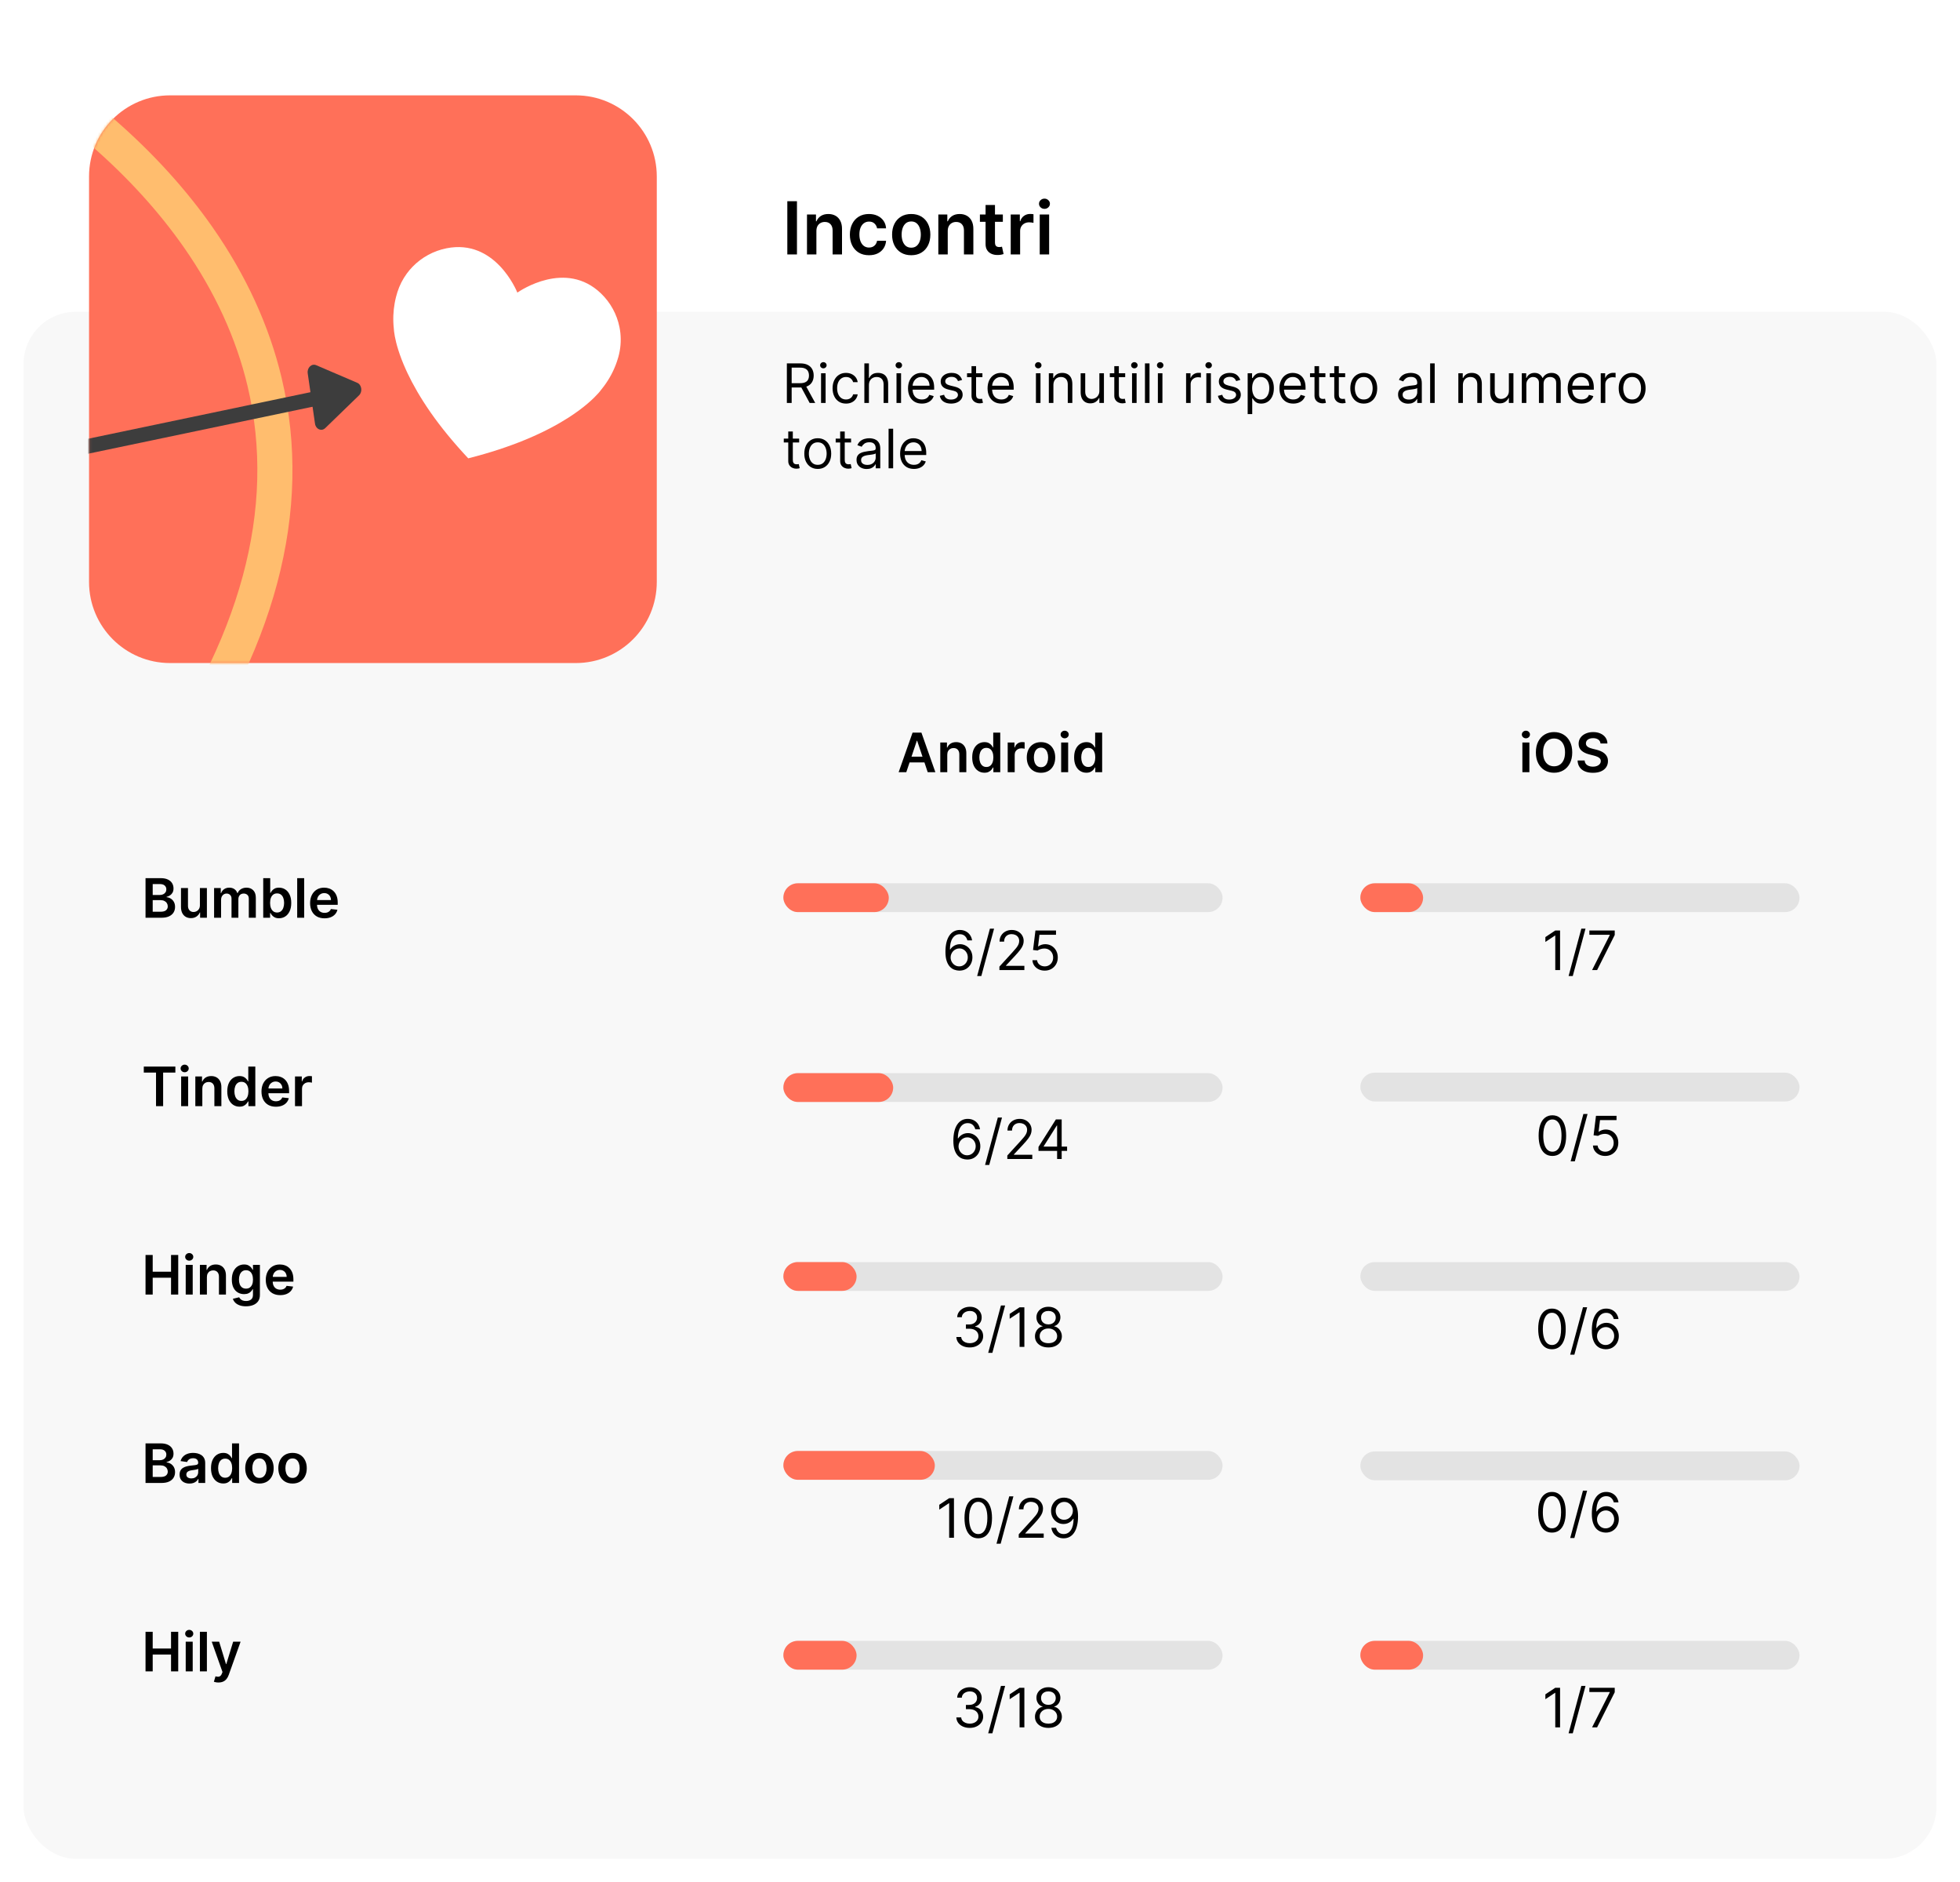 <svg width="750" height="720" viewBox="0 0 750 720" fill="none" xmlns="http://www.w3.org/2000/svg">
<rect width="750" height="720" fill="white"/>
<rect x="9" y="119.277" width="732" height="591.863" rx="20" fill="#F8F8F8"/>
<path d="M346.795 295.422H343.867L349.197 280.28H352.584L357.922 295.422H354.994L350.95 283.385H350.831L346.795 295.422ZM346.891 289.485H354.876V291.688H346.891V289.485ZM362.474 288.768V295.422H359.798V284.066H362.356V285.995H362.489C362.75 285.359 363.167 284.854 363.739 284.48C364.315 284.105 365.027 283.918 365.875 283.918C366.659 283.918 367.342 284.085 367.923 284.42C368.51 284.756 368.963 285.241 369.284 285.877C369.609 286.513 369.769 287.284 369.764 288.191V295.422H367.088V288.605C367.088 287.846 366.891 287.252 366.496 286.823C366.107 286.394 365.567 286.18 364.877 286.18C364.409 286.18 363.992 286.284 363.628 286.491C363.268 286.693 362.984 286.986 362.777 287.37C362.575 287.755 362.474 288.221 362.474 288.768ZM376.699 295.621C375.807 295.621 375.009 295.392 374.304 294.934C373.599 294.476 373.042 293.81 372.633 292.938C372.224 292.065 372.019 291.006 372.019 289.758C372.019 288.497 372.226 287.432 372.64 286.565C373.059 285.692 373.624 285.034 374.333 284.59C375.043 284.142 375.834 283.918 376.707 283.918C377.372 283.918 377.919 284.031 378.348 284.258C378.777 284.48 379.117 284.748 379.368 285.064C379.62 285.374 379.814 285.667 379.952 285.943H380.063V280.28H382.747V295.422H380.115V293.633H379.952C379.814 293.909 379.615 294.202 379.354 294.512C379.092 294.818 378.747 295.079 378.318 295.296C377.89 295.513 377.35 295.621 376.699 295.621ZM377.446 293.426C378.013 293.426 378.496 293.273 378.895 292.967C379.294 292.657 379.598 292.225 379.805 291.673C380.012 291.121 380.115 290.478 380.115 289.744C380.115 289.009 380.012 288.371 379.805 287.829C379.602 287.287 379.302 286.865 378.903 286.565C378.508 286.264 378.023 286.114 377.446 286.114C376.85 286.114 376.352 286.269 375.953 286.579C375.553 286.89 375.253 287.319 375.051 287.866C374.848 288.413 374.747 289.039 374.747 289.744C374.747 290.453 374.848 291.087 375.051 291.644C375.258 292.196 375.561 292.632 375.96 292.952C376.364 293.268 376.859 293.426 377.446 293.426ZM385.599 295.422V284.066H388.194V285.958H388.313C388.52 285.303 388.874 284.797 389.377 284.443C389.885 284.083 390.464 283.903 391.115 283.903C391.263 283.903 391.428 283.91 391.61 283.925C391.797 283.935 391.953 283.952 392.076 283.977V286.439C391.962 286.399 391.783 286.365 391.536 286.335C391.295 286.301 391.06 286.284 390.834 286.284C390.346 286.284 389.907 286.39 389.518 286.601C389.133 286.808 388.83 287.097 388.608 287.467C388.386 287.836 388.276 288.263 388.276 288.746V295.422H385.599ZM398.34 295.644C397.231 295.644 396.27 295.4 395.456 294.912C394.643 294.424 394.012 293.741 393.564 292.864C393.12 291.986 392.898 290.961 392.898 289.788C392.898 288.615 393.12 287.587 393.564 286.705C394.012 285.823 394.643 285.138 395.456 284.65C396.27 284.162 397.231 283.918 398.34 283.918C399.449 283.918 400.41 284.162 401.223 284.65C402.037 285.138 402.665 285.823 403.109 286.705C403.557 287.587 403.782 288.615 403.782 289.788C403.782 290.961 403.557 291.986 403.109 292.864C402.665 293.741 402.037 294.424 401.223 294.912C400.41 295.4 399.449 295.644 398.34 295.644ZM398.355 293.5C398.956 293.5 399.459 293.334 399.863 293.004C400.267 292.669 400.568 292.221 400.765 291.659C400.967 291.097 401.068 290.471 401.068 289.781C401.068 289.086 400.967 288.457 400.765 287.895C400.568 287.329 400.267 286.877 399.863 286.542C399.459 286.207 398.956 286.04 398.355 286.04C397.739 286.04 397.226 286.207 396.817 286.542C396.413 286.877 396.11 287.329 395.907 287.895C395.71 288.457 395.612 289.086 395.612 289.781C395.612 290.471 395.71 291.097 395.907 291.659C396.11 292.221 396.413 292.669 396.817 293.004C397.226 293.334 397.739 293.5 398.355 293.5ZM406.053 295.422V284.066H408.73V295.422H406.053ZM407.399 282.454C406.975 282.454 406.61 282.313 406.305 282.032C405.999 281.746 405.846 281.404 405.846 281.005C405.846 280.6 405.999 280.258 406.305 279.977C406.61 279.691 406.975 279.548 407.399 279.548C407.828 279.548 408.192 279.691 408.493 279.977C408.799 280.258 408.951 280.6 408.951 281.005C408.951 281.404 408.799 281.746 408.493 282.032C408.192 282.313 407.828 282.454 407.399 282.454ZM415.696 295.621C414.804 295.621 414.005 295.392 413.301 294.934C412.596 294.476 412.039 293.81 411.63 292.938C411.221 292.065 411.016 291.006 411.016 289.758C411.016 288.497 411.223 287.432 411.637 286.565C412.056 285.692 412.62 285.034 413.33 284.59C414.04 284.142 414.831 283.918 415.703 283.918C416.369 283.918 416.916 284.031 417.345 284.258C417.774 284.48 418.114 284.748 418.365 285.064C418.616 285.374 418.811 285.667 418.949 285.943H419.06V280.28H421.744V295.422H419.112V293.633H418.949C418.811 293.909 418.612 294.202 418.35 294.512C418.089 294.818 417.744 295.079 417.315 295.296C416.886 295.513 416.347 295.621 415.696 295.621ZM416.443 293.426C417.01 293.426 417.493 293.273 417.892 292.967C418.291 292.657 418.594 292.225 418.801 291.673C419.008 291.121 419.112 290.478 419.112 289.744C419.112 289.009 419.008 288.371 418.801 287.829C418.599 287.287 418.299 286.865 417.899 286.565C417.505 286.264 417.02 286.114 416.443 286.114C415.846 286.114 415.349 286.269 414.949 286.579C414.55 286.89 414.249 287.319 414.047 287.866C413.845 288.413 413.744 289.039 413.744 289.744C413.744 290.453 413.845 291.087 414.047 291.644C414.254 292.196 414.557 292.632 414.957 292.952C415.361 293.268 415.856 293.426 416.443 293.426Z" fill="black"/>
<path d="M582.545 295.422V284.066H585.222V295.422H582.545ZM583.891 282.454C583.467 282.454 583.102 282.313 582.797 282.032C582.491 281.746 582.338 281.404 582.338 281.005C582.338 280.6 582.491 280.258 582.797 279.977C583.102 279.691 583.467 279.548 583.891 279.548C584.32 279.548 584.685 279.691 584.985 279.977C585.291 280.258 585.444 280.6 585.444 281.005C585.444 281.404 585.291 281.746 584.985 282.032C584.685 282.313 584.32 282.454 583.891 282.454ZM601.622 287.851C601.622 289.482 601.317 290.88 600.706 292.043C600.099 293.201 599.271 294.089 598.221 294.705C597.177 295.321 595.991 295.629 594.665 295.629C593.339 295.629 592.151 295.321 591.102 294.705C590.057 294.084 589.229 293.194 588.617 292.036C588.011 290.872 587.708 289.478 587.708 287.851C587.708 286.219 588.011 284.825 588.617 283.666C589.229 282.503 590.057 281.613 591.102 280.997C592.151 280.381 593.339 280.073 594.665 280.073C595.991 280.073 597.177 280.381 598.221 280.997C599.271 281.613 600.099 282.503 600.706 283.666C601.317 284.825 601.622 286.219 601.622 287.851ZM598.865 287.851C598.865 286.703 598.685 285.734 598.325 284.945C597.97 284.152 597.477 283.553 596.846 283.149C596.215 282.74 595.488 282.535 594.665 282.535C593.842 282.535 593.115 282.74 592.484 283.149C591.853 283.553 591.358 284.152 590.998 284.945C590.643 285.734 590.466 286.703 590.466 287.851C590.466 288.999 590.643 289.97 590.998 290.764C591.358 291.553 591.853 292.152 592.484 292.561C593.115 292.965 593.842 293.167 594.665 293.167C595.488 293.167 596.215 292.965 596.846 292.561C597.477 292.152 597.97 291.553 598.325 290.764C598.685 289.97 598.865 288.999 598.865 287.851ZM612.445 284.443C612.376 283.797 612.085 283.294 611.572 282.934C611.065 282.575 610.404 282.395 609.591 282.395C609.019 282.395 608.529 282.481 608.119 282.653C607.71 282.826 607.397 283.06 607.18 283.356C606.964 283.651 606.853 283.989 606.848 284.369C606.848 284.684 606.919 284.958 607.062 285.189C607.21 285.421 607.41 285.618 607.661 285.781C607.912 285.939 608.191 286.072 608.497 286.18C608.802 286.288 609.11 286.38 609.421 286.454L610.84 286.808C611.412 286.942 611.962 287.121 612.489 287.348C613.021 287.575 613.497 287.861 613.916 288.206C614.34 288.551 614.675 288.967 614.921 289.455C615.168 289.943 615.291 290.515 615.291 291.171C615.291 292.058 615.064 292.839 614.611 293.514C614.157 294.185 613.502 294.71 612.644 295.089C611.792 295.464 610.759 295.651 609.546 295.651C608.368 295.651 607.346 295.469 606.478 295.104C605.616 294.739 604.94 294.207 604.452 293.507C603.969 292.807 603.708 291.954 603.669 290.949H606.367C606.407 291.476 606.569 291.915 606.855 292.265C607.141 292.615 607.513 292.876 607.972 293.049C608.435 293.221 608.952 293.307 609.524 293.307C610.121 293.307 610.643 293.219 611.092 293.041C611.545 292.859 611.9 292.607 612.156 292.287C612.413 291.962 612.543 291.582 612.548 291.148C612.543 290.754 612.427 290.429 612.201 290.173C611.974 289.911 611.656 289.694 611.247 289.522C610.843 289.344 610.37 289.187 609.827 289.049L608.105 288.605C606.858 288.285 605.872 287.799 605.147 287.149C604.428 286.493 604.068 285.623 604.068 284.539C604.068 283.647 604.309 282.865 604.792 282.195C605.28 281.525 605.943 281.005 606.781 280.635C607.619 280.26 608.568 280.073 609.628 280.073C610.702 280.073 611.644 280.26 612.452 280.635C613.265 281.005 613.904 281.52 614.367 282.18C614.83 282.836 615.069 283.59 615.084 284.443H612.445Z" fill="black"/>
<rect x="520.545" y="337.925" width="168.051" height="11.015" rx="5.508" fill="#E3E3E3"/>
<rect x="520.545" y="337.925" width="24.007" height="11.015" rx="5.508" fill="#FF7059"/>
<path d="M55.689 351.098V335.956H61.485C62.58 335.956 63.489 336.128 64.213 336.473C64.943 336.813 65.488 337.279 65.847 337.871C66.212 338.462 66.394 339.133 66.394 339.882C66.394 340.498 66.276 341.025 66.04 341.464C65.803 341.898 65.485 342.25 65.086 342.521C64.687 342.792 64.241 342.987 63.748 343.105V343.253C64.285 343.283 64.8 343.448 65.293 343.749C65.791 344.044 66.197 344.463 66.513 345.005C66.828 345.548 66.986 346.203 66.986 346.972C66.986 347.756 66.796 348.461 66.417 349.087C66.037 349.708 65.465 350.198 64.701 350.558C63.937 350.918 62.976 351.098 61.818 351.098H55.689ZM58.432 348.806H61.382C62.377 348.806 63.095 348.616 63.533 348.236C63.977 347.852 64.199 347.359 64.199 346.758C64.199 346.309 64.088 345.905 63.866 345.545C63.644 345.18 63.329 344.895 62.92 344.688C62.511 344.476 62.023 344.37 61.456 344.37H58.432V348.806ZM58.432 342.396H61.145C61.618 342.396 62.045 342.309 62.424 342.137C62.804 341.959 63.102 341.71 63.319 341.39C63.541 341.065 63.651 340.68 63.651 340.237C63.651 339.65 63.444 339.167 63.031 338.788C62.621 338.408 62.013 338.218 61.204 338.218H58.432V342.396ZM76.492 346.321V339.741H79.169V351.098H76.573V349.079H76.455C76.199 349.715 75.777 350.235 75.191 350.639C74.609 351.043 73.892 351.246 73.039 351.246C72.295 351.246 71.637 351.08 71.065 350.75C70.499 350.415 70.055 349.929 69.734 349.294C69.414 348.653 69.254 347.879 69.254 346.972V339.741H71.93V346.558C71.93 347.278 72.127 347.849 72.522 348.273C72.916 348.697 73.434 348.909 74.075 348.909C74.469 348.909 74.851 348.813 75.221 348.621C75.59 348.429 75.893 348.143 76.13 347.763C76.371 347.379 76.492 346.898 76.492 346.321ZM81.921 351.098V339.741H84.479V341.671H84.612C84.849 341.02 85.24 340.513 85.788 340.148C86.335 339.778 86.988 339.593 87.747 339.593C88.516 339.593 89.164 339.781 89.691 340.155C90.224 340.525 90.598 341.03 90.815 341.671H90.933C91.185 341.04 91.609 340.537 92.205 340.163C92.806 339.783 93.519 339.593 94.342 339.593C95.387 339.593 96.24 339.924 96.9 340.584C97.56 341.245 97.891 342.208 97.891 343.475V351.098H95.207V343.889C95.207 343.184 95.019 342.669 94.645 342.344C94.27 342.014 93.812 341.848 93.27 341.848C92.624 341.848 92.119 342.051 91.754 342.455C91.394 342.854 91.214 343.374 91.214 344.015V351.098H88.59V343.778C88.59 343.192 88.412 342.723 88.057 342.373C87.707 342.023 87.249 341.848 86.682 341.848C86.298 341.848 85.948 341.947 85.632 342.144C85.317 342.336 85.066 342.61 84.878 342.965C84.691 343.315 84.597 343.724 84.597 344.192V351.098H81.921ZM100.724 351.098V335.956H103.401V341.619H103.512C103.65 341.343 103.844 341.05 104.096 340.739C104.347 340.424 104.687 340.155 105.116 339.934C105.545 339.707 106.092 339.593 106.757 339.593C107.635 339.593 108.426 339.818 109.131 340.266C109.84 340.71 110.402 341.368 110.816 342.24C111.235 343.108 111.445 344.172 111.445 345.434C111.445 346.681 111.24 347.741 110.831 348.613C110.422 349.486 109.865 350.151 109.16 350.61C108.455 351.068 107.657 351.297 106.765 351.297C106.114 351.297 105.574 351.189 105.145 350.972C104.717 350.755 104.372 350.494 104.11 350.188C103.854 349.878 103.654 349.584 103.512 349.308H103.356V351.098H100.724ZM103.349 345.419C103.349 346.154 103.452 346.797 103.659 347.349C103.871 347.901 104.174 348.333 104.569 348.643C104.968 348.949 105.451 349.101 106.018 349.101C106.609 349.101 107.105 348.944 107.504 348.628C107.903 348.308 108.204 347.872 108.406 347.32C108.613 346.763 108.717 346.129 108.717 345.419C108.717 344.715 108.615 344.089 108.413 343.542C108.211 342.994 107.911 342.566 107.511 342.255C107.112 341.945 106.614 341.789 106.018 341.789C105.446 341.789 104.961 341.94 104.561 342.24C104.162 342.541 103.859 342.962 103.652 343.505C103.45 344.047 103.349 344.685 103.349 345.419ZM116.396 335.956V351.098H113.72V335.956H116.396ZM124.176 351.319C123.038 351.319 122.054 351.083 121.226 350.61C120.403 350.132 119.77 349.456 119.326 348.584C118.883 347.707 118.661 346.674 118.661 345.486C118.661 344.318 118.883 343.293 119.326 342.41C119.775 341.523 120.401 340.833 121.204 340.34C122.008 339.842 122.951 339.593 124.036 339.593C124.736 339.593 125.396 339.707 126.017 339.934C126.643 340.155 127.195 340.5 127.673 340.969C128.156 341.437 128.536 342.033 128.812 342.758C129.088 343.477 129.226 344.335 129.226 345.331V346.151H119.918V344.347H126.66C126.656 343.835 126.545 343.379 126.328 342.98C126.111 342.575 125.808 342.258 125.418 342.026C125.034 341.794 124.585 341.678 124.073 341.678C123.526 341.678 123.045 341.811 122.631 342.078C122.217 342.339 121.894 342.684 121.662 343.113C121.436 343.537 121.32 344.002 121.315 344.51V346.085C121.315 346.745 121.436 347.312 121.677 347.785C121.919 348.254 122.256 348.613 122.69 348.865C123.124 349.111 123.632 349.235 124.213 349.235C124.603 349.235 124.955 349.18 125.27 349.072C125.586 348.958 125.86 348.793 126.091 348.576C126.323 348.36 126.498 348.091 126.616 347.771L129.115 348.052C128.957 348.712 128.657 349.289 128.213 349.782C127.774 350.27 127.213 350.649 126.527 350.92C125.842 351.186 125.059 351.319 124.176 351.319Z" fill="black"/>
<path d="M55.023 410.335V408.036H67.104V410.335H62.424V423.178H59.703V410.335H55.023ZM69.315 423.178V411.821H71.991V423.178H69.315ZM70.66 410.21C70.237 410.21 69.872 410.069 69.566 409.788C69.261 409.502 69.108 409.16 69.108 408.76C69.108 408.356 69.261 408.014 69.566 407.733C69.872 407.447 70.237 407.304 70.66 407.304C71.089 407.304 71.454 407.447 71.755 407.733C72.06 408.014 72.213 408.356 72.213 408.76C72.213 409.16 72.06 409.502 71.755 409.788C71.454 410.069 71.089 410.21 70.66 410.21ZM77.42 416.524V423.178H74.744V411.821H77.302V413.751H77.435C77.696 413.115 78.112 412.61 78.684 412.235C79.261 411.861 79.973 411.674 80.821 411.674C81.605 411.674 82.287 411.841 82.869 412.176C83.456 412.511 83.909 412.997 84.229 413.633C84.555 414.269 84.715 415.04 84.71 415.947V423.178H82.034V416.361C82.034 415.602 81.836 415.008 81.442 414.579C81.053 414.15 80.513 413.936 79.823 413.936C79.355 413.936 78.938 414.039 78.573 414.246C78.214 414.449 77.93 414.742 77.723 415.126C77.521 415.511 77.42 415.977 77.42 416.524ZM91.645 423.377C90.753 423.377 89.954 423.148 89.25 422.69C88.545 422.231 87.988 421.566 87.579 420.694C87.169 419.821 86.965 418.761 86.965 417.514C86.965 416.253 87.172 415.188 87.586 414.32C88.005 413.448 88.569 412.79 89.279 412.346C89.989 411.898 90.78 411.674 91.652 411.674C92.318 411.674 92.865 411.787 93.294 412.014C93.723 412.235 94.063 412.504 94.314 412.819C94.566 413.13 94.76 413.423 94.898 413.699H95.009V408.036H97.693V423.178H95.061V421.389H94.898C94.76 421.665 94.561 421.958 94.299 422.268C94.038 422.574 93.693 422.835 93.264 423.052C92.835 423.269 92.296 423.377 91.645 423.377ZM92.392 421.182C92.959 421.182 93.442 421.029 93.841 420.723C94.24 420.413 94.543 419.981 94.75 419.429C94.957 418.877 95.061 418.234 95.061 417.5C95.061 416.765 94.957 416.127 94.75 415.585C94.548 415.042 94.248 414.621 93.848 414.32C93.454 414.02 92.969 413.869 92.392 413.869C91.795 413.869 91.297 414.025 90.898 414.335C90.499 414.646 90.198 415.075 89.996 415.622C89.794 416.169 89.693 416.795 89.693 417.5C89.693 418.209 89.794 418.843 89.996 419.4C90.203 419.952 90.506 420.388 90.906 420.708C91.31 421.024 91.805 421.182 92.392 421.182ZM105.572 423.4C104.434 423.4 103.451 423.163 102.622 422.69C101.799 422.212 101.166 421.536 100.722 420.664C100.279 419.787 100.057 418.754 100.057 417.566C100.057 416.398 100.279 415.373 100.722 414.49C101.171 413.603 101.797 412.913 102.6 412.42C103.404 411.922 104.348 411.674 105.432 411.674C106.132 411.674 106.792 411.787 107.413 412.014C108.039 412.235 108.591 412.58 109.07 413.049C109.553 413.517 109.932 414.113 110.208 414.838C110.484 415.558 110.622 416.415 110.622 417.411V418.232H101.314V416.428H108.057C108.052 415.915 107.941 415.459 107.724 415.06C107.507 414.656 107.204 414.338 106.815 414.106C106.43 413.874 105.982 413.758 105.469 413.758C104.922 413.758 104.441 413.892 104.027 414.158C103.613 414.419 103.29 414.764 103.059 415.193C102.832 415.617 102.716 416.082 102.711 416.59V418.165C102.711 418.825 102.832 419.392 103.073 419.865C103.315 420.334 103.653 420.694 104.086 420.945C104.52 421.191 105.028 421.315 105.609 421.315C105.999 421.315 106.351 421.26 106.667 421.152C106.982 421.039 107.256 420.873 107.487 420.657C107.719 420.44 107.894 420.171 108.012 419.851L110.511 420.132C110.354 420.792 110.053 421.369 109.609 421.862C109.171 422.35 108.609 422.729 107.924 423C107.238 423.266 106.455 423.4 105.572 423.4ZM112.886 423.178V411.821H115.482V413.714H115.6C115.807 413.059 116.162 412.553 116.665 412.198C117.172 411.839 117.751 411.659 118.402 411.659C118.55 411.659 118.715 411.666 118.897 411.681C119.085 411.691 119.24 411.708 119.363 411.733V414.195C119.25 414.155 119.07 414.121 118.823 414.091C118.582 414.057 118.348 414.039 118.121 414.039C117.633 414.039 117.194 414.145 116.805 414.357C116.421 414.564 116.117 414.853 115.896 415.222C115.674 415.592 115.563 416.018 115.563 416.501V423.178H112.886Z" fill="black"/>
<path d="M55.689 495.257V480.116H58.432V486.526H65.448V480.116H68.198V495.257H65.448V488.825H58.432V495.257H55.689ZM71.064 495.257V483.901H73.74V495.257H71.064ZM72.409 482.289C71.985 482.289 71.621 482.149 71.315 481.868C71.009 481.582 70.856 481.239 70.856 480.84C70.856 480.436 71.009 480.093 71.315 479.812C71.621 479.527 71.985 479.384 72.409 479.384C72.838 479.384 73.203 479.527 73.503 479.812C73.809 480.093 73.962 480.436 73.962 480.84C73.962 481.239 73.809 481.582 73.503 481.868C73.203 482.149 72.838 482.289 72.409 482.289ZM79.169 488.603V495.257H76.492V483.901H79.05V485.831H79.183C79.445 485.195 79.861 484.69 80.433 484.315C81.01 483.94 81.722 483.753 82.57 483.753C83.353 483.753 84.036 483.921 84.618 484.256C85.204 484.591 85.658 485.077 85.978 485.712C86.303 486.348 86.463 487.12 86.459 488.027V495.257H83.782V488.441C83.782 487.681 83.585 487.088 83.191 486.659C82.801 486.23 82.261 486.015 81.571 486.015C81.103 486.015 80.687 486.119 80.322 486.326C79.962 486.528 79.679 486.821 79.472 487.206C79.27 487.59 79.169 488.056 79.169 488.603ZM94.118 499.753C93.157 499.753 92.331 499.622 91.641 499.361C90.951 499.104 90.397 498.759 89.978 498.326C89.559 497.892 89.268 497.411 89.105 496.884L91.516 496.3C91.624 496.522 91.782 496.741 91.989 496.958C92.196 497.18 92.474 497.362 92.824 497.505C93.179 497.653 93.625 497.727 94.162 497.727C94.922 497.727 95.55 497.542 96.048 497.172C96.546 496.807 96.795 496.206 96.795 495.368V493.217H96.662C96.523 493.493 96.321 493.776 96.055 494.067C95.794 494.358 95.447 494.602 95.013 494.799C94.584 494.996 94.044 495.095 93.394 495.095C92.521 495.095 91.73 494.89 91.02 494.481C90.315 494.067 89.754 493.451 89.335 492.633C88.921 491.81 88.713 490.779 88.713 489.542C88.713 488.295 88.921 487.243 89.335 486.385C89.754 485.523 90.318 484.87 91.028 484.426C91.737 483.977 92.529 483.753 93.401 483.753C94.066 483.753 94.614 483.866 95.042 484.093C95.476 484.315 95.821 484.584 96.077 484.899C96.334 485.21 96.528 485.503 96.662 485.779H96.809V483.901H99.449V495.442C99.449 496.413 99.217 497.217 98.754 497.852C98.29 498.488 97.657 498.964 96.854 499.279C96.05 499.595 95.138 499.753 94.118 499.753ZM94.14 492.995C94.707 492.995 95.19 492.857 95.589 492.581C95.989 492.305 96.292 491.908 96.499 491.391C96.706 490.873 96.809 490.252 96.809 489.527C96.809 488.813 96.706 488.187 96.499 487.649C96.297 487.112 95.996 486.696 95.597 486.4C95.203 486.099 94.717 485.949 94.14 485.949C93.544 485.949 93.046 486.104 92.647 486.415C92.248 486.725 91.947 487.152 91.745 487.694C91.543 488.231 91.442 488.842 91.442 489.527C91.442 490.222 91.543 490.831 91.745 491.354C91.952 491.871 92.255 492.275 92.654 492.566C93.058 492.852 93.554 492.995 94.14 492.995ZM107.219 495.479C106.081 495.479 105.097 495.243 104.269 494.769C103.446 494.291 102.813 493.616 102.369 492.744C101.926 491.866 101.704 490.834 101.704 489.646C101.704 488.478 101.926 487.452 102.369 486.57C102.818 485.683 103.444 484.993 104.247 484.5C105.051 484.002 105.995 483.753 107.079 483.753C107.779 483.753 108.439 483.866 109.06 484.093C109.686 484.315 110.238 484.66 110.716 485.128C111.2 485.597 111.579 486.193 111.855 486.918C112.131 487.637 112.269 488.495 112.269 489.49V490.311H102.961V488.507H109.704C109.699 487.994 109.588 487.539 109.371 487.139C109.154 486.735 108.851 486.417 108.461 486.186C108.077 485.954 107.628 485.838 107.116 485.838C106.569 485.838 106.088 485.971 105.674 486.237C105.26 486.499 104.937 486.844 104.706 487.272C104.479 487.696 104.363 488.162 104.358 488.67V490.245C104.358 490.905 104.479 491.472 104.72 491.945C104.962 492.413 105.3 492.773 105.733 493.024C106.167 493.271 106.675 493.394 107.256 493.394C107.646 493.394 107.998 493.34 108.314 493.232C108.629 493.118 108.903 492.953 109.134 492.736C109.366 492.519 109.541 492.251 109.659 491.93L112.158 492.211C112 492.872 111.7 493.448 111.256 493.941C110.818 494.429 110.256 494.809 109.57 495.08C108.885 495.346 108.102 495.479 107.219 495.479Z" fill="black"/>
<path d="M55.689 567.337V552.195H61.485C62.58 552.195 63.489 552.368 64.213 552.713C64.943 553.053 65.488 553.519 65.847 554.11C66.212 554.701 66.394 555.372 66.394 556.121C66.394 556.737 66.276 557.265 66.04 557.703C65.803 558.137 65.485 558.489 65.086 558.761C64.687 559.032 64.241 559.226 63.748 559.345V559.492C64.285 559.522 64.8 559.687 65.293 559.988C65.791 560.284 66.197 560.703 66.513 561.245C66.828 561.787 66.986 562.442 66.986 563.211C66.986 563.995 66.796 564.7 66.417 565.326C66.037 565.947 65.465 566.437 64.701 566.797C63.937 567.157 62.976 567.337 61.818 567.337H55.689ZM58.432 565.045H61.382C62.377 565.045 63.095 564.855 63.533 564.476C63.977 564.091 64.199 563.598 64.199 562.997C64.199 562.548 64.088 562.144 63.866 561.784C63.644 561.42 63.329 561.134 62.92 560.927C62.511 560.715 62.023 560.609 61.456 560.609H58.432V565.045ZM58.432 558.635H61.145C61.618 558.635 62.045 558.549 62.424 558.376C62.804 558.199 63.102 557.95 63.319 557.629C63.541 557.304 63.651 556.92 63.651 556.476C63.651 555.889 63.444 555.406 63.031 555.027C62.621 554.647 62.013 554.458 61.204 554.458H58.432V558.635ZM72.522 567.566C71.802 567.566 71.154 567.438 70.577 567.182C70.006 566.92 69.552 566.536 69.217 566.028C68.887 565.521 68.722 564.895 68.722 564.15C68.722 563.51 68.84 562.98 69.076 562.561C69.313 562.142 69.636 561.807 70.045 561.555C70.454 561.304 70.915 561.114 71.428 560.986C71.945 560.853 72.48 560.757 73.032 560.698C73.697 560.629 74.237 560.567 74.651 560.513C75.065 560.454 75.366 560.365 75.553 560.247C75.745 560.123 75.841 559.934 75.841 559.677V559.633C75.841 559.076 75.676 558.645 75.346 558.339C75.016 558.033 74.54 557.881 73.919 557.881C73.264 557.881 72.744 558.024 72.359 558.309C71.98 558.595 71.723 558.933 71.59 559.322L69.091 558.968C69.288 558.277 69.614 557.701 70.067 557.237C70.521 556.769 71.075 556.419 71.731 556.188C72.386 555.951 73.111 555.833 73.904 555.833C74.451 555.833 74.996 555.897 75.538 556.025C76.081 556.153 76.576 556.365 77.025 556.661C77.473 556.952 77.833 557.348 78.104 557.851C78.38 558.354 78.518 558.982 78.518 559.736V567.337H75.945V565.777H75.856C75.694 566.092 75.464 566.388 75.169 566.664C74.878 566.935 74.511 567.155 74.067 567.322C73.628 567.485 73.113 567.566 72.522 567.566ZM73.217 565.599C73.754 565.599 74.22 565.493 74.614 565.282C75.008 565.065 75.312 564.779 75.524 564.424C75.74 564.069 75.849 563.682 75.849 563.263V561.925C75.765 561.994 75.622 562.058 75.42 562.117C75.223 562.176 75.001 562.228 74.755 562.272C74.508 562.317 74.264 562.356 74.023 562.391C73.781 562.425 73.572 562.455 73.394 562.479C72.995 562.534 72.638 562.622 72.322 562.746C72.007 562.869 71.758 563.041 71.576 563.263C71.393 563.48 71.302 563.761 71.302 564.106C71.302 564.599 71.482 564.971 71.842 565.222C72.201 565.474 72.66 565.599 73.217 565.599ZM85.423 567.537C84.531 567.537 83.733 567.307 83.028 566.849C82.323 566.391 81.766 565.725 81.357 564.853C80.948 563.98 80.743 562.921 80.743 561.674C80.743 560.412 80.95 559.347 81.364 558.48C81.783 557.607 82.348 556.949 83.058 556.505C83.767 556.057 84.558 555.833 85.431 555.833C86.096 555.833 86.643 555.946 87.072 556.173C87.501 556.395 87.841 556.663 88.093 556.979C88.344 557.289 88.538 557.582 88.677 557.858H88.787V552.195H91.471V567.337H88.839V565.548H88.677C88.538 565.824 88.339 566.117 88.078 566.428C87.817 566.733 87.471 566.994 87.043 567.211C86.614 567.428 86.074 567.537 85.423 567.537ZM86.17 565.341C86.737 565.341 87.22 565.188 87.619 564.882C88.019 564.572 88.322 564.14 88.529 563.588C88.736 563.036 88.839 562.393 88.839 561.659C88.839 560.924 88.736 560.286 88.529 559.744C88.327 559.202 88.026 558.78 87.627 558.48C87.232 558.179 86.747 558.029 86.17 558.029C85.574 558.029 85.076 558.184 84.677 558.494C84.278 558.805 83.977 559.234 83.775 559.781C83.573 560.328 83.472 560.954 83.472 561.659C83.472 562.369 83.573 563.002 83.775 563.559C83.982 564.111 84.285 564.547 84.684 564.867C85.088 565.183 85.584 565.341 86.17 565.341ZM99.277 567.559C98.168 567.559 97.207 567.315 96.394 566.827C95.58 566.339 94.949 565.656 94.501 564.779C94.057 563.901 93.835 562.876 93.835 561.703C93.835 560.53 94.057 559.502 94.501 558.62C94.949 557.738 95.58 557.053 96.394 556.565C97.207 556.077 98.168 555.833 99.277 555.833C100.386 555.833 101.347 556.077 102.16 556.565C102.974 557.053 103.602 557.738 104.046 558.62C104.494 559.502 104.719 560.53 104.719 561.703C104.719 562.876 104.494 563.901 104.046 564.779C103.602 565.656 102.974 566.339 102.16 566.827C101.347 567.315 100.386 567.559 99.277 567.559ZM99.292 565.415C99.893 565.415 100.396 565.249 100.8 564.919C101.204 564.584 101.505 564.136 101.702 563.574C101.904 563.012 102.005 562.386 102.005 561.696C102.005 561.001 101.904 560.372 101.702 559.81C101.505 559.244 101.204 558.793 100.8 558.457C100.396 558.122 99.893 557.955 99.292 557.955C98.676 557.955 98.163 558.122 97.754 558.457C97.35 558.793 97.047 559.244 96.844 559.81C96.647 560.372 96.549 561.001 96.549 561.696C96.549 562.386 96.647 563.012 96.844 563.574C97.047 564.136 97.35 564.584 97.754 564.919C98.163 565.249 98.676 565.415 99.292 565.415ZM111.944 567.559C110.835 567.559 109.874 567.315 109.06 566.827C108.247 566.339 107.616 565.656 107.168 564.779C106.724 563.901 106.502 562.876 106.502 561.703C106.502 560.53 106.724 559.502 107.168 558.62C107.616 557.738 108.247 557.053 109.06 556.565C109.874 556.077 110.835 555.833 111.944 555.833C113.053 555.833 114.014 556.077 114.827 556.565C115.641 557.053 116.269 557.738 116.713 558.62C117.161 559.502 117.385 560.53 117.385 561.703C117.385 562.876 117.161 563.901 116.713 564.779C116.269 565.656 115.641 566.339 114.827 566.827C114.014 567.315 113.053 567.559 111.944 567.559ZM111.959 565.415C112.56 565.415 113.063 565.249 113.467 564.919C113.871 564.584 114.172 564.136 114.369 563.574C114.571 563.012 114.672 562.386 114.672 561.696C114.672 561.001 114.571 560.372 114.369 559.81C114.172 559.244 113.871 558.793 113.467 558.457C113.063 558.122 112.56 557.955 111.959 557.955C111.342 557.955 110.83 558.122 110.421 558.457C110.017 558.793 109.713 559.244 109.511 559.81C109.314 560.372 109.216 561.001 109.216 561.696C109.216 562.386 109.314 563.012 109.511 563.574C109.713 564.136 110.017 564.584 110.421 564.919C110.83 565.249 111.342 565.415 111.959 565.415Z" fill="black"/>
<path d="M55.689 639.417V624.275H58.432V630.685H65.448V624.275H68.198V639.417H65.448V632.984H58.432V639.417H55.689ZM71.064 639.417V628.06H73.74V639.417H71.064ZM72.409 626.448C71.985 626.448 71.621 626.308 71.315 626.027C71.009 625.741 70.856 625.399 70.856 624.999C70.856 624.595 71.009 624.253 71.315 623.972C71.621 623.686 71.985 623.543 72.409 623.543C72.838 623.543 73.203 623.686 73.503 623.972C73.809 624.253 73.962 624.595 73.962 624.999C73.962 625.399 73.809 625.741 73.503 626.027C73.203 626.308 72.838 626.448 72.409 626.448ZM79.169 624.275V639.417H76.492V624.275H79.169ZM83.584 643.675C83.22 643.675 82.882 643.646 82.571 643.586C82.266 643.532 82.022 643.468 81.84 643.394L82.46 641.309C82.85 641.423 83.197 641.477 83.503 641.472C83.809 641.467 84.077 641.371 84.309 641.184C84.546 641.001 84.745 640.696 84.908 640.267L85.137 639.653L81.019 628.06H83.858L86.475 636.637H86.594L89.218 628.06H92.065L87.518 640.792C87.306 641.393 87.025 641.908 86.675 642.337C86.325 642.771 85.896 643.101 85.388 643.328C84.886 643.559 84.284 643.675 83.584 643.675Z" fill="black"/>
<path d="M367.041 371.333C366.42 371.323 365.799 371.204 365.178 370.978C364.557 370.751 363.99 370.369 363.477 369.832C362.965 369.289 362.553 368.557 362.243 367.636C361.932 366.709 361.777 365.546 361.777 364.146C361.777 362.805 361.903 361.617 362.154 360.582C362.405 359.542 362.77 358.668 363.248 357.958C363.726 357.243 364.303 356.701 364.978 356.331C365.658 355.962 366.425 355.777 367.278 355.777C368.125 355.777 368.88 355.947 369.54 356.287C370.205 356.622 370.748 357.09 371.167 357.692C371.586 358.293 371.857 358.985 371.98 359.769H370.176C370.008 359.089 369.683 358.525 369.2 358.076C368.717 357.627 368.076 357.403 367.278 357.403C366.105 357.403 365.18 357.913 364.505 358.934C363.835 359.954 363.497 361.386 363.492 363.229H363.61C363.886 362.81 364.214 362.453 364.594 362.157C364.978 361.857 365.402 361.625 365.865 361.462C366.329 361.3 366.819 361.218 367.337 361.218C368.204 361.218 368.998 361.435 369.717 361.869C370.437 362.298 371.014 362.892 371.448 363.651C371.881 364.405 372.098 365.27 372.098 366.246C372.098 367.182 371.889 368.04 371.47 368.819C371.051 369.593 370.462 370.209 369.703 370.667C368.949 371.121 368.061 371.342 367.041 371.333ZM367.041 369.706C367.662 369.706 368.219 369.551 368.712 369.24C369.21 368.93 369.602 368.513 369.887 367.991C370.178 367.468 370.324 366.887 370.324 366.246C370.324 365.62 370.183 365.051 369.902 364.538C369.626 364.02 369.244 363.609 368.756 363.303C368.273 362.998 367.721 362.845 367.1 362.845C366.632 362.845 366.196 362.938 365.792 363.126C365.387 363.308 365.032 363.56 364.727 363.88C364.426 364.2 364.19 364.567 364.017 364.982C363.845 365.391 363.758 365.822 363.758 366.275C363.758 366.877 363.899 367.439 364.18 367.961C364.466 368.484 364.855 368.905 365.348 369.225C365.846 369.546 366.41 369.706 367.041 369.706ZM380.388 355.274L375.508 373.403H373.911L378.791 355.274H380.388ZM382.427 371.125V369.795L387.425 364.324C388.011 363.683 388.494 363.126 388.874 362.653C389.253 362.174 389.534 361.726 389.717 361.307C389.904 360.883 389.998 360.439 389.998 359.976C389.998 359.444 389.87 358.983 389.613 358.594C389.362 358.204 389.017 357.904 388.578 357.692C388.139 357.48 387.647 357.374 387.099 357.374C386.518 357.374 386.01 357.494 385.576 357.736C385.148 357.973 384.815 358.305 384.578 358.734C384.347 359.163 384.231 359.666 384.231 360.242H382.486C382.486 359.355 382.691 358.576 383.1 357.906C383.509 357.236 384.066 356.713 384.771 356.339C385.48 355.964 386.276 355.777 387.159 355.777C388.046 355.777 388.832 355.964 389.517 356.339C390.202 356.713 390.74 357.218 391.129 357.854C391.518 358.49 391.713 359.197 391.713 359.976C391.713 360.533 391.612 361.078 391.41 361.61C391.213 362.138 390.868 362.727 390.375 363.377C389.887 364.023 389.209 364.811 388.342 365.743L384.941 369.381V369.499H391.979V371.125H382.427ZM399.764 371.333C398.897 371.333 398.116 371.16 397.421 370.815C396.726 370.47 396.169 369.997 395.75 369.395C395.331 368.794 395.102 368.109 395.062 367.34H396.837C396.906 368.025 397.216 368.592 397.768 369.041C398.325 369.484 398.991 369.706 399.764 369.706C400.386 369.706 400.938 369.561 401.421 369.27C401.909 368.979 402.291 368.58 402.567 368.072C402.848 367.559 402.988 366.98 402.988 366.335C402.988 365.674 402.843 365.085 402.552 364.567C402.266 364.045 401.872 363.633 401.369 363.333C400.866 363.032 400.292 362.879 399.646 362.874C399.183 362.869 398.707 362.941 398.219 363.089C397.731 363.232 397.33 363.417 397.014 363.643L395.299 363.436L396.216 355.984H404.082V357.61H397.753L397.221 362.076H397.31C397.62 361.829 398.01 361.625 398.478 361.462C398.946 361.3 399.434 361.218 399.942 361.218C400.869 361.218 401.694 361.44 402.419 361.884C403.148 362.322 403.72 362.924 404.134 363.688C404.553 364.452 404.762 365.324 404.762 366.305C404.762 367.271 404.546 368.134 404.112 368.893C403.683 369.647 403.092 370.243 402.337 370.682C401.583 371.116 400.726 371.333 399.764 371.333Z" fill="black"/>
<path d="M370.069 443.605C369.448 443.596 368.827 443.477 368.206 443.251C367.585 443.024 367.018 442.642 366.505 442.105C365.993 441.562 365.581 440.83 365.271 439.909C364.96 438.982 364.805 437.819 364.805 436.419C364.805 435.078 364.931 433.89 365.182 432.855C365.433 431.815 365.798 430.94 366.276 430.231C366.754 429.516 367.331 428.974 368.006 428.604C368.686 428.234 369.453 428.05 370.306 428.05C371.153 428.05 371.907 428.22 372.568 428.56C373.233 428.895 373.776 429.363 374.195 429.965C374.613 430.566 374.885 431.258 375.008 432.042H373.204C373.036 431.362 372.711 430.798 372.228 430.349C371.745 429.9 371.104 429.676 370.306 429.676C369.132 429.676 368.208 430.186 367.533 431.207C366.863 432.227 366.525 433.659 366.52 435.502H366.638C366.914 435.083 367.242 434.726 367.622 434.43C368.006 434.13 368.43 433.898 368.893 433.735C369.357 433.573 369.847 433.491 370.365 433.491C371.232 433.491 372.026 433.708 372.745 434.142C373.465 434.571 374.042 435.165 374.475 435.924C374.909 436.678 375.126 437.543 375.126 438.519C375.126 439.455 374.917 440.313 374.498 441.092C374.079 441.866 373.49 442.482 372.731 442.94C371.976 443.394 371.089 443.615 370.069 443.605ZM370.069 441.979C370.69 441.979 371.247 441.824 371.74 441.513C372.238 441.203 372.63 440.786 372.915 440.264C373.206 439.741 373.352 439.16 373.352 438.519C373.352 437.893 373.211 437.323 372.93 436.811C372.654 436.293 372.272 435.882 371.784 435.576C371.301 435.271 370.749 435.118 370.128 435.118C369.66 435.118 369.224 435.211 368.819 435.399C368.415 435.581 368.06 435.832 367.755 436.153C367.454 436.473 367.218 436.84 367.045 437.254C366.873 437.664 366.786 438.095 366.786 438.548C366.786 439.15 366.927 439.712 367.208 440.234C367.494 440.757 367.883 441.178 368.376 441.498C368.874 441.819 369.438 441.979 370.069 441.979ZM383.416 427.547L378.536 445.676H376.939L381.819 427.547H383.416ZM385.455 443.398V442.068L390.453 436.596C391.039 435.956 391.522 435.399 391.902 434.926C392.281 434.447 392.562 433.999 392.745 433.58C392.932 433.156 393.026 432.712 393.026 432.249C393.026 431.717 392.897 431.256 392.641 430.867C392.39 430.477 392.045 430.176 391.606 429.965C391.167 429.753 390.675 429.647 390.127 429.647C389.546 429.647 389.038 429.767 388.604 430.009C388.176 430.245 387.843 430.578 387.606 431.007C387.375 431.436 387.259 431.939 387.259 432.515H385.514C385.514 431.628 385.718 430.849 386.128 430.179C386.537 429.509 387.094 428.986 387.798 428.612C388.508 428.237 389.304 428.05 390.187 428.05C391.074 428.05 391.86 428.237 392.545 428.612C393.23 428.986 393.767 429.491 394.157 430.127C394.546 430.763 394.741 431.47 394.741 432.249C394.741 432.806 394.64 433.351 394.438 433.883C394.241 434.41 393.896 434.999 393.403 435.65C392.915 436.296 392.237 437.084 391.37 438.016L387.969 441.654V441.772H395.007V443.398H385.455ZM397.38 440.293V438.785L404.035 428.257H405.129V430.593H404.389L399.362 438.548V438.667H408.323V440.293H397.38ZM404.508 443.398V439.835V439.132V428.257H406.253V443.398H404.508Z" fill="black"/>
<path d="M371.091 515.492C370.115 515.492 369.245 515.325 368.481 514.989C367.722 514.654 367.118 514.188 366.67 513.592C366.226 512.991 365.985 512.293 365.945 511.5H367.808C367.848 511.988 368.015 512.409 368.311 512.764C368.607 513.114 368.994 513.385 369.472 513.577C369.95 513.769 370.48 513.866 371.062 513.866C371.712 513.866 372.289 513.752 372.792 513.526C373.294 513.299 373.689 512.983 373.975 512.579C374.26 512.175 374.403 511.707 374.403 511.174C374.403 510.617 374.265 510.127 373.989 509.703C373.713 509.274 373.309 508.939 372.777 508.698C372.244 508.456 371.594 508.335 370.825 508.335H369.612V506.709H370.825C371.426 506.709 371.954 506.6 372.407 506.383C372.866 506.167 373.223 505.861 373.479 505.467C373.74 505.072 373.871 504.609 373.871 504.077C373.871 503.564 373.758 503.118 373.531 502.738C373.304 502.359 372.984 502.063 372.57 501.851C372.161 501.639 371.678 501.533 371.121 501.533C370.598 501.533 370.105 501.629 369.642 501.822C369.184 502.009 368.809 502.283 368.518 502.642C368.227 502.997 368.07 503.426 368.045 503.929H366.271C366.3 503.135 366.539 502.44 366.988 501.844C367.436 501.243 368.023 500.774 368.747 500.439C369.477 500.104 370.278 499.936 371.15 499.936C372.087 499.936 372.89 500.126 373.561 500.506C374.231 500.88 374.746 501.376 375.106 501.992C375.466 502.608 375.645 503.273 375.645 503.988C375.645 504.841 375.421 505.568 374.973 506.169C374.529 506.77 373.925 507.187 373.161 507.419V507.537C374.117 507.695 374.864 508.101 375.401 508.757C375.939 509.407 376.207 510.213 376.207 511.174C376.207 511.998 375.983 512.737 375.535 513.392C375.091 514.043 374.485 514.556 373.716 514.93C372.947 515.305 372.072 515.492 371.091 515.492ZM384.614 499.434L379.734 517.562H378.137L383.017 499.434H384.614ZM391.976 500.143V515.285H390.142L390.142 502.066H390.053L386.357 504.52V502.657L390.142 500.143H391.976ZM401.181 515.492C400.165 515.492 399.268 515.312 398.489 514.952C397.716 514.588 397.112 514.087 396.678 513.452C396.244 512.811 396.03 512.081 396.035 511.263C396.03 510.622 396.156 510.031 396.412 509.489C396.668 508.942 397.018 508.486 397.462 508.121C397.91 507.751 398.411 507.517 398.963 507.419V507.33C398.238 507.142 397.661 506.736 397.233 506.11C396.804 505.479 396.592 504.762 396.597 503.958C396.592 503.189 396.786 502.502 397.181 501.896C397.575 501.289 398.117 500.811 398.807 500.461C399.502 500.111 400.293 499.936 401.181 499.936C402.058 499.936 402.842 500.111 403.532 500.461C404.222 500.811 404.764 501.289 405.158 501.896C405.558 502.502 405.76 503.189 405.765 503.958C405.76 504.762 405.54 505.479 405.107 506.11C404.678 506.736 404.108 507.142 403.399 507.33V507.419C403.946 507.517 404.439 507.751 404.877 508.121C405.316 508.486 405.666 508.942 405.927 509.489C406.188 510.031 406.322 510.622 406.326 511.263C406.322 512.081 406.1 512.811 405.661 513.452C405.227 514.087 404.624 514.588 403.85 514.952C403.081 515.312 402.191 515.492 401.181 515.492ZM401.181 513.866C401.866 513.866 402.457 513.755 402.955 513.533C403.453 513.311 403.837 512.998 404.108 512.594C404.38 512.19 404.518 511.717 404.522 511.174C404.518 510.603 404.37 510.097 404.079 509.659C403.788 509.22 403.391 508.875 402.889 508.624C402.391 508.372 401.821 508.247 401.181 508.247C400.535 508.247 399.958 508.372 399.451 508.624C398.948 508.875 398.551 509.22 398.26 509.659C397.974 510.097 397.834 510.603 397.839 511.174C397.834 511.717 397.964 512.19 398.231 512.594C398.502 512.998 398.889 513.311 399.391 513.533C399.894 513.755 400.491 513.866 401.181 513.866ZM401.181 506.679C401.723 506.679 402.203 506.571 402.622 506.354C403.046 506.137 403.379 505.834 403.62 505.444C403.862 505.055 403.985 504.599 403.99 504.077C403.985 503.564 403.864 503.118 403.628 502.738C403.391 502.354 403.063 502.058 402.645 501.851C402.226 501.639 401.738 501.533 401.181 501.533C400.614 501.533 400.118 501.639 399.695 501.851C399.271 502.058 398.943 502.354 398.711 502.738C398.48 503.118 398.366 503.564 398.371 504.077C398.366 504.599 398.482 505.055 398.719 505.444C398.96 505.834 399.293 506.137 399.717 506.354C400.141 506.571 400.629 506.679 401.181 506.679Z" fill="black"/>
<path d="M365.036 573.167V588.309H363.202V575.089H363.114L359.417 577.544V575.681L363.202 573.167H365.036ZM374.329 588.516C373.215 588.516 372.267 588.212 371.483 587.606C370.699 586.995 370.1 586.11 369.686 584.952C369.272 583.789 369.065 582.384 369.065 580.738C369.065 579.101 369.272 577.704 369.686 576.546C370.105 575.382 370.707 574.495 371.49 573.884C372.279 573.268 373.225 572.96 374.329 572.96C375.434 572.96 376.377 573.268 377.161 573.884C377.95 574.495 378.551 575.382 378.965 576.546C379.384 577.704 379.594 579.101 379.594 580.738C379.594 582.384 379.387 583.789 378.973 584.952C378.558 586.11 377.96 586.995 377.176 587.606C376.392 588.212 375.443 588.516 374.329 588.516ZM374.329 586.889C375.434 586.889 376.291 586.357 376.902 585.292C377.514 584.227 377.819 582.709 377.819 580.738C377.819 579.427 377.679 578.31 377.398 577.388C377.122 576.467 376.722 575.764 376.2 575.281C375.682 574.798 375.059 574.557 374.329 574.557C373.235 574.557 372.38 575.096 371.764 576.176C371.148 577.25 370.84 578.771 370.84 580.738C370.84 582.049 370.978 583.163 371.254 584.08C371.53 584.996 371.927 585.694 372.444 586.172C372.967 586.65 373.595 586.889 374.329 586.889ZM387.786 572.457L382.906 590.586H381.309L386.189 572.457H387.786ZM389.824 588.309V586.978L394.822 581.507C395.409 580.866 395.892 580.309 396.271 579.836C396.651 579.358 396.932 578.909 397.114 578.49C397.302 578.066 397.395 577.623 397.395 577.159C397.395 576.627 397.267 576.166 397.011 575.777C396.759 575.387 396.414 575.087 395.976 574.875C395.537 574.663 395.044 574.557 394.497 574.557C393.915 574.557 393.408 574.678 392.974 574.919C392.545 575.156 392.212 575.488 391.976 575.917C391.744 576.346 391.628 576.849 391.628 577.425H389.883C389.883 576.538 390.088 575.759 390.497 575.089C390.906 574.419 391.463 573.896 392.168 573.522C392.878 573.147 393.674 572.96 394.556 572.96C395.443 572.96 396.229 573.147 396.915 573.522C397.6 573.896 398.137 574.401 398.526 575.037C398.916 575.673 399.11 576.38 399.11 577.159C399.11 577.716 399.009 578.261 398.807 578.793C398.61 579.321 398.265 579.91 397.772 580.56C397.284 581.206 396.607 581.995 395.739 582.926L392.338 586.564V586.682H399.377V588.309H389.824ZM407.251 572.96C407.872 572.965 408.493 573.083 409.114 573.315C409.735 573.546 410.302 573.931 410.814 574.468C411.327 575 411.738 575.727 412.049 576.649C412.36 577.571 412.515 578.727 412.515 580.117C412.515 581.462 412.387 582.658 412.13 583.702C411.879 584.742 411.514 585.62 411.036 586.335C410.563 587.049 409.986 587.591 409.306 587.961C408.631 588.331 407.867 588.516 407.014 588.516C406.166 588.516 405.41 588.348 404.744 588.013C404.084 587.673 403.542 587.202 403.118 586.601C402.699 585.994 402.43 585.292 402.312 584.494H404.116C404.278 585.189 404.601 585.763 405.084 586.216C405.572 586.665 406.216 586.889 407.014 586.889C408.182 586.889 409.104 586.379 409.779 585.359C410.459 584.338 410.8 582.897 410.8 581.033H410.681C410.405 581.447 410.077 581.805 409.698 582.105C409.318 582.406 408.897 582.638 408.434 582.8C407.97 582.963 407.477 583.044 406.955 583.044C406.087 583.044 405.291 582.83 404.567 582.401C403.847 581.967 403.271 581.374 402.837 580.619C402.408 579.86 402.194 578.993 402.194 578.017C402.194 577.09 402.401 576.242 402.815 575.474C403.234 574.7 403.82 574.084 404.574 573.625C405.333 573.167 406.225 572.945 407.251 572.96ZM407.251 574.586C406.63 574.586 406.07 574.742 405.572 575.052C405.079 575.358 404.688 575.772 404.397 576.294C404.111 576.812 403.968 577.386 403.968 578.017C403.968 578.648 404.106 579.222 404.382 579.74C404.663 580.252 405.045 580.661 405.528 580.967C406.016 581.268 406.57 581.418 407.192 581.418C407.66 581.418 408.096 581.327 408.5 581.144C408.904 580.957 409.257 580.703 409.557 580.383C409.863 580.057 410.102 579.69 410.275 579.281C410.447 578.867 410.533 578.436 410.533 577.987C410.533 577.396 410.39 576.841 410.105 576.324C409.824 575.806 409.434 575.387 408.936 575.067C408.443 574.747 407.882 574.586 407.251 574.586Z" fill="black"/>
<path d="M371.091 661.04C370.115 661.04 369.245 660.872 368.481 660.537C367.722 660.202 367.118 659.736 366.67 659.14C366.226 658.539 365.985 657.841 365.945 657.048H367.808C367.848 657.536 368.015 657.957 368.311 658.312C368.607 658.662 368.994 658.933 369.472 659.125C369.95 659.317 370.48 659.413 371.062 659.413C371.712 659.413 372.289 659.3 372.792 659.073C373.294 658.847 373.689 658.531 373.975 658.127C374.26 657.723 374.403 657.255 374.403 656.722C374.403 656.165 374.265 655.675 373.989 655.251C373.713 654.822 373.309 654.487 372.777 654.245C372.244 654.004 371.594 653.883 370.825 653.883H369.612V652.257H370.825C371.426 652.257 371.954 652.148 372.407 651.931C372.866 651.714 373.223 651.409 373.479 651.014C373.74 650.62 373.871 650.157 373.871 649.625C373.871 649.112 373.758 648.666 373.531 648.286C373.304 647.907 372.984 647.611 372.57 647.399C372.161 647.187 371.678 647.081 371.121 647.081C370.598 647.081 370.105 647.177 369.642 647.37C369.184 647.557 368.809 647.83 368.518 648.19C368.227 648.545 368.07 648.974 368.045 649.477H366.271C366.3 648.683 366.539 647.988 366.988 647.392C367.436 646.79 368.023 646.322 368.747 645.987C369.477 645.652 370.278 645.484 371.15 645.484C372.087 645.484 372.89 645.674 373.561 646.053C374.231 646.428 374.746 646.923 375.106 647.54C375.466 648.156 375.645 648.821 375.645 649.536C375.645 650.389 375.421 651.116 374.973 651.717C374.529 652.318 373.925 652.735 373.161 652.966V653.085C374.117 653.242 374.864 653.649 375.401 654.305C375.939 654.955 376.207 655.761 376.207 656.722C376.207 657.545 375.983 658.285 375.535 658.94C375.091 659.591 374.485 660.104 373.716 660.478C372.947 660.853 372.072 661.04 371.091 661.04ZM384.614 644.981L379.734 663.11H378.137L383.017 644.981H384.614ZM391.976 645.691V660.833H390.142L390.142 647.614H390.053L386.357 650.068V648.205L390.142 645.691H391.976ZM401.181 661.04C400.165 661.04 399.268 660.86 398.489 660.5C397.716 660.136 397.112 659.635 396.678 658.999C396.244 658.359 396.03 657.629 396.035 656.811C396.03 656.17 396.156 655.579 396.412 655.037C396.668 654.489 397.018 654.033 397.462 653.669C397.91 653.299 398.411 653.065 398.963 652.966V652.878C398.238 652.69 397.661 652.284 397.233 651.658C396.804 651.027 396.592 650.31 396.597 649.506C396.592 648.737 396.786 648.05 397.181 647.443C397.575 646.837 398.117 646.359 398.807 646.009C399.502 645.659 400.293 645.484 401.181 645.484C402.058 645.484 402.842 645.659 403.532 646.009C404.222 646.359 404.764 646.837 405.158 647.443C405.558 648.05 405.76 648.737 405.765 649.506C405.76 650.31 405.54 651.027 405.107 651.658C404.678 652.284 404.108 652.69 403.399 652.878V652.966C403.946 653.065 404.439 653.299 404.877 653.669C405.316 654.033 405.666 654.489 405.927 655.037C406.188 655.579 406.322 656.17 406.326 656.811C406.322 657.629 406.1 658.359 405.661 658.999C405.227 659.635 404.624 660.136 403.85 660.5C403.081 660.86 402.191 661.04 401.181 661.04ZM401.181 659.413C401.866 659.413 402.457 659.303 402.955 659.081C403.453 658.859 403.837 658.546 404.108 658.142C404.38 657.738 404.518 657.264 404.522 656.722C404.518 656.15 404.37 655.645 404.079 655.207C403.788 654.768 403.391 654.423 402.889 654.172C402.391 653.92 401.821 653.794 401.181 653.794C400.535 653.794 399.958 653.92 399.451 654.172C398.948 654.423 398.551 654.768 398.26 655.207C397.974 655.645 397.834 656.15 397.839 656.722C397.834 657.264 397.964 657.738 398.231 658.142C398.502 658.546 398.889 658.859 399.391 659.081C399.894 659.303 400.491 659.413 401.181 659.413ZM401.181 652.227C401.723 652.227 402.203 652.119 402.622 651.902C403.046 651.685 403.379 651.382 403.62 650.992C403.862 650.603 403.985 650.147 403.99 649.625C403.985 649.112 403.864 648.666 403.628 648.286C403.391 647.902 403.063 647.606 402.645 647.399C402.226 647.187 401.738 647.081 401.181 647.081C400.614 647.081 400.118 647.187 399.695 647.399C399.271 647.606 398.943 647.902 398.711 648.286C398.48 648.666 398.366 649.112 398.371 649.625C398.366 650.147 398.482 650.603 398.719 650.992C398.96 651.382 399.293 651.685 399.717 651.902C400.141 652.119 400.629 652.227 401.181 652.227Z" fill="black"/>
<rect x="520.545" y="410.38" width="168.051" height="11.015" rx="5.508" fill="#E3E3E3"/>
<rect x="520.545" y="555.29" width="168.051" height="11.015" rx="5.508" fill="#E3E3E3"/>
<rect x="520.545" y="482.835" width="168.051" height="11.015" rx="5.508" fill="#E3E3E3"/>
<path d="M596.964 355.984V371.125H595.131V357.906H595.042L591.345 360.361V358.497L595.131 355.984H596.964ZM606.701 355.274L601.822 373.403H600.225L605.104 355.274H606.701ZM609.213 371.125L615.986 357.729V357.61H608.178V355.984H617.879V357.699L611.136 371.125H609.213Z" fill="black"/>
<path d="M594.026 442.235C592.912 442.235 591.964 441.932 591.18 441.326C590.396 440.715 589.797 439.83 589.383 438.672C588.969 437.508 588.762 436.104 588.762 434.457C588.762 432.821 588.969 431.424 589.383 430.265C589.802 429.102 590.404 428.215 591.187 427.604C591.976 426.988 592.922 426.679 594.026 426.679C595.13 426.679 596.074 426.988 596.858 427.604C597.647 428.215 598.248 429.102 598.662 430.265C599.081 431.424 599.29 432.821 599.29 434.457C599.29 436.104 599.083 437.508 598.669 438.672C598.255 439.83 597.656 440.715 596.873 441.326C596.089 441.932 595.14 442.235 594.026 442.235ZM594.026 440.609C595.13 440.609 595.988 440.076 596.599 439.012C597.21 437.947 597.516 436.429 597.516 434.457C597.516 433.146 597.376 432.03 597.095 431.108C596.819 430.186 596.419 429.484 595.897 429.001C595.379 428.518 594.756 428.276 594.026 428.276C592.932 428.276 592.077 428.816 591.461 429.896C590.845 430.97 590.537 432.491 590.537 434.457C590.537 435.769 590.675 436.882 590.951 437.799C591.227 438.716 591.623 439.413 592.141 439.892C592.663 440.37 593.292 440.609 594.026 440.609ZM607.482 426.177L602.603 444.306H601.006L605.885 426.177H607.482ZM614.253 442.235C613.385 442.235 612.604 442.063 611.909 441.718C611.214 441.373 610.657 440.9 610.238 440.298C609.819 439.697 609.59 439.012 609.551 438.243H611.325C611.394 438.928 611.705 439.495 612.257 439.943C612.814 440.387 613.479 440.609 614.253 440.609C614.874 440.609 615.426 440.463 615.909 440.173C616.397 439.882 616.779 439.483 617.055 438.975C617.336 438.462 617.477 437.883 617.477 437.237C617.477 436.577 617.331 435.988 617.04 435.47C616.754 434.948 616.36 434.536 615.857 434.236C615.355 433.935 614.78 433.782 614.135 433.777C613.671 433.772 613.196 433.844 612.708 433.992C612.22 434.135 611.818 434.319 611.503 434.546L609.787 434.339L610.704 426.887H618.571V428.513H612.242L611.71 432.979H611.798C612.109 432.732 612.498 432.528 612.966 432.365C613.435 432.202 613.923 432.121 614.43 432.121C615.357 432.121 616.183 432.343 616.907 432.786C617.637 433.225 618.208 433.827 618.622 434.59C619.041 435.354 619.251 436.227 619.251 437.208C619.251 438.174 619.034 439.036 618.6 439.795C618.171 440.55 617.58 441.146 616.826 441.585C616.072 442.018 615.214 442.235 614.253 442.235Z" fill="black"/>
<path d="M593.864 516.187C592.75 516.187 591.801 515.883 591.017 515.277C590.233 514.666 589.635 513.781 589.221 512.623C588.807 511.46 588.599 510.055 588.599 508.409C588.599 506.772 588.807 505.375 589.221 504.216C589.64 503.053 590.241 502.166 591.025 501.555C591.813 500.939 592.76 500.631 593.864 500.631C594.968 500.631 595.912 500.939 596.695 501.555C597.484 502.166 598.085 503.053 598.499 504.216C598.918 505.375 599.128 506.772 599.128 508.409C599.128 510.055 598.921 511.46 598.507 512.623C598.093 513.781 597.494 514.666 596.71 515.277C595.926 515.883 594.978 516.187 593.864 516.187ZM593.864 514.56C594.968 514.56 595.825 514.028 596.437 512.963C597.048 511.898 597.353 510.38 597.353 508.409C597.353 507.097 597.213 505.981 596.932 505.059C596.656 504.138 596.257 503.435 595.734 502.952C595.217 502.469 594.593 502.228 593.864 502.228C592.769 502.228 591.914 502.767 591.298 503.847C590.682 504.921 590.374 506.442 590.374 508.409C590.374 509.72 590.512 510.834 590.788 511.75C591.064 512.667 591.461 513.365 591.978 513.843C592.501 514.321 593.129 514.56 593.864 514.56ZM607.32 500.128L602.44 518.257H600.843L605.723 500.128H607.32ZM614.386 516.187C613.765 516.177 613.144 516.058 612.523 515.832C611.902 515.605 611.335 515.223 610.822 514.686C610.31 514.143 609.898 513.411 609.588 512.49C609.277 511.563 609.122 510.4 609.122 509C609.122 507.659 609.248 506.472 609.499 505.436C609.75 504.396 610.115 503.522 610.593 502.812C611.071 502.097 611.648 501.555 612.323 501.185C613.003 500.816 613.77 500.631 614.623 500.631C615.47 500.631 616.225 500.801 616.885 501.141C617.55 501.476 618.093 501.944 618.512 502.546C618.931 503.147 619.202 503.839 619.325 504.623H617.521C617.353 503.943 617.028 503.379 616.545 502.93C616.062 502.481 615.421 502.257 614.623 502.257C613.45 502.257 612.525 502.767 611.85 503.788C611.18 504.808 610.842 506.24 610.837 508.083H610.955C611.231 507.664 611.559 507.307 611.939 507.011C612.323 506.711 612.747 506.479 613.21 506.316C613.674 506.154 614.164 506.072 614.682 506.072C615.549 506.072 616.343 506.289 617.062 506.723C617.782 507.152 618.359 507.746 618.793 508.505C619.226 509.259 619.443 510.124 619.443 511.1C619.443 512.036 619.234 512.894 618.815 513.673C618.396 514.447 617.807 515.063 617.048 515.521C616.294 515.975 615.406 516.196 614.386 516.187ZM614.386 514.56C615.007 514.56 615.564 514.405 616.057 514.094C616.555 513.784 616.947 513.367 617.233 512.845C617.523 512.322 617.669 511.741 617.669 511.1C617.669 510.474 617.528 509.905 617.247 509.392C616.971 508.874 616.589 508.463 616.101 508.157C615.618 507.852 615.066 507.699 614.445 507.699C613.977 507.699 613.541 507.792 613.137 507.98C612.732 508.162 612.377 508.414 612.072 508.734C611.771 509.054 611.535 509.421 611.362 509.836C611.19 510.245 611.103 510.676 611.103 511.129C611.103 511.731 611.244 512.293 611.525 512.815C611.811 513.338 612.2 513.759 612.693 514.079C613.191 514.4 613.755 514.56 614.386 514.56Z" fill="black"/>
<path d="M593.864 586.33C592.75 586.33 591.801 586.027 591.017 585.421C590.233 584.809 589.635 583.925 589.221 582.766C588.807 581.603 588.599 580.198 588.599 578.552C588.599 576.916 588.807 575.518 589.221 574.36C589.64 573.197 590.241 572.31 591.025 571.698C591.813 571.082 592.76 570.774 593.864 570.774C594.968 570.774 595.912 571.082 596.695 571.698C597.484 572.31 598.085 573.197 598.499 574.36C598.918 575.518 599.128 576.916 599.128 578.552C599.128 580.198 598.921 581.603 598.507 582.766C598.093 583.925 597.494 584.809 596.71 585.421C595.926 586.027 594.978 586.33 593.864 586.33ZM593.864 584.704C594.968 584.704 595.825 584.171 596.437 583.107C597.048 582.042 597.353 580.524 597.353 578.552C597.353 577.241 597.213 576.125 596.932 575.203C596.656 574.281 596.257 573.579 595.734 573.096C595.217 572.613 594.593 572.371 593.864 572.371C592.769 572.371 591.914 572.911 591.298 573.99C590.682 575.065 590.374 576.585 590.374 578.552C590.374 579.863 590.512 580.977 590.788 581.894C591.064 582.811 591.461 583.508 591.978 583.986C592.501 584.464 593.129 584.704 593.864 584.704ZM607.32 570.271L602.44 588.4H600.843L605.723 570.271H607.32ZM614.386 586.33C613.765 586.32 613.144 586.202 612.523 585.975C611.902 585.748 611.335 585.366 610.822 584.829C610.31 584.287 609.898 583.555 609.588 582.633C609.277 581.707 609.122 580.543 609.122 579.144C609.122 577.803 609.248 576.615 609.499 575.58C609.75 574.54 610.115 573.665 610.593 572.955C611.071 572.241 611.648 571.698 612.323 571.329C613.003 570.959 613.77 570.774 614.623 570.774C615.47 570.774 616.225 570.944 616.885 571.284C617.55 571.62 618.093 572.088 618.512 572.689C618.931 573.29 619.202 573.983 619.325 574.767H617.521C617.353 574.086 617.028 573.522 616.545 573.074C616.062 572.625 615.421 572.401 614.623 572.401C613.45 572.401 612.525 572.911 611.85 573.931C611.18 574.952 610.842 576.383 610.837 578.227H610.955C611.231 577.808 611.559 577.451 611.939 577.155C612.323 576.854 612.747 576.622 613.21 576.46C613.674 576.297 614.164 576.216 614.682 576.216C615.549 576.216 616.343 576.433 617.062 576.866C617.782 577.295 618.359 577.889 618.793 578.648C619.226 579.402 619.443 580.267 619.443 581.243C619.443 582.18 619.234 583.038 618.815 583.816C618.396 584.59 617.807 585.206 617.048 585.665C616.294 586.118 615.406 586.34 614.386 586.33ZM614.386 584.704C615.007 584.704 615.564 584.548 616.057 584.238C616.555 583.927 616.947 583.511 617.233 582.988C617.523 582.466 617.669 581.884 617.669 581.243C617.669 580.617 617.528 580.048 617.247 579.535C616.971 579.018 616.589 578.606 616.101 578.301C615.618 577.995 615.066 577.842 614.445 577.842C613.977 577.842 613.541 577.936 613.137 578.123C612.732 578.306 612.377 578.557 612.072 578.877C611.771 579.198 611.535 579.565 611.362 579.979C611.19 580.388 611.103 580.819 611.103 581.273C611.103 581.874 611.244 582.436 611.525 582.959C611.811 583.481 612.2 583.903 612.693 584.223C613.191 584.543 613.755 584.704 614.386 584.704Z" fill="black"/>
<path d="M596.964 645.691V660.833H595.131V647.614H595.042L591.345 650.068V648.205L595.131 645.691H596.964ZM606.701 644.981L601.822 663.11H600.225L605.104 644.981H606.701ZM609.213 660.833L615.986 647.436V647.318H608.178V645.691H617.879V647.406L611.136 660.833H609.213Z" fill="black"/>
<rect x="299.764" y="337.925" width="168.051" height="11.015" rx="5.508" fill="#E3E3E3"/>
<rect x="299.764" y="337.925" width="40.332" height="11.015" rx="5.508" fill="#FF7059"/>
<rect x="299.764" y="410.562" width="168.051" height="11.015" rx="5.508" fill="#E3E3E3"/>
<rect x="299.764" y="410.562" width="42.013" height="11.015" rx="5.508" fill="#FF7059"/>
<rect x="299.764" y="482.835" width="168.051" height="11.015" rx="5.508" fill="#E3E3E3"/>
<rect x="299.764" y="482.835" width="28.008" height="11.015" rx="5.508" fill="#FF7059"/>
<rect x="299.764" y="627.745" width="168.051" height="11.015" rx="5.508" fill="#E3E3E3"/>
<rect x="299.764" y="627.745" width="28.008" height="11.015" rx="5.508" fill="#FF7059"/>
<rect x="299.764" y="555.108" width="168.051" height="11.015" rx="5.508" fill="#E3E3E3"/>
<rect x="299.764" y="555.108" width="57.949" height="11.015" rx="5.508" fill="#FF7059"/>
<rect x="520.545" y="627.746" width="168.051" height="11.015" rx="5.508" fill="#E3E3E3"/>
<rect x="520.545" y="627.745" width="24.007" height="11.015" rx="5.508" fill="#FF7059"/>
<path d="M301.097 154.164V139.022H306.214C307.396 139.022 308.367 139.224 309.127 139.628C309.886 140.027 310.448 140.577 310.812 141.277C311.177 141.977 311.359 142.773 311.359 143.665C311.359 144.557 311.177 145.348 310.812 146.038C310.448 146.728 309.888 147.27 309.134 147.665C308.38 148.054 307.416 148.249 306.243 148.249H302.103V146.593H306.184C306.992 146.593 307.643 146.474 308.136 146.238C308.634 146.001 308.993 145.666 309.215 145.232C309.442 144.794 309.555 144.271 309.555 143.665C309.555 143.059 309.442 142.529 309.215 142.075C308.989 141.622 308.626 141.272 308.128 141.025C307.631 140.774 306.973 140.648 306.154 140.648H302.931V154.164H301.097ZM308.225 147.362L311.951 154.164H309.822L306.154 147.362H308.225ZM314.178 154.164V142.807H315.923V154.164H314.178ZM315.065 140.914C314.725 140.914 314.432 140.799 314.186 140.567C313.944 140.335 313.823 140.057 313.823 139.732C313.823 139.406 313.944 139.128 314.186 138.896C314.432 138.664 314.725 138.549 315.065 138.549C315.405 138.549 315.696 138.664 315.938 138.896C316.184 139.128 316.307 139.406 316.307 139.732C316.307 140.057 316.184 140.335 315.938 140.567C315.696 140.799 315.405 140.914 315.065 140.914ZM323.732 154.4C322.668 154.4 321.751 154.149 320.982 153.646C320.213 153.143 319.622 152.451 319.208 151.568C318.793 150.686 318.586 149.678 318.586 148.545C318.586 147.391 318.798 146.373 319.222 145.491C319.651 144.604 320.248 143.911 321.012 143.413C321.78 142.911 322.678 142.659 323.703 142.659C324.501 142.659 325.221 142.807 325.862 143.103C326.502 143.399 327.027 143.813 327.436 144.345C327.846 144.877 328.099 145.498 328.198 146.208H326.453C326.32 145.691 326.024 145.232 325.566 144.833C325.112 144.429 324.501 144.227 323.732 144.227C323.052 144.227 322.456 144.404 321.943 144.759C321.435 145.109 321.039 145.604 320.753 146.245C320.472 146.881 320.331 147.628 320.331 148.485C320.331 149.363 320.469 150.127 320.745 150.777C321.026 151.428 321.421 151.933 321.928 152.293C322.441 152.653 323.042 152.833 323.732 152.833C324.186 152.833 324.597 152.754 324.967 152.596C325.337 152.438 325.65 152.212 325.906 151.916C326.162 151.62 326.345 151.265 326.453 150.851H328.198C328.099 151.522 327.855 152.125 327.466 152.663C327.082 153.195 326.571 153.619 325.936 153.934C325.305 154.245 324.57 154.4 323.732 154.4ZM332.494 147.332V154.164H330.749V139.022H332.494V144.582H332.641C332.908 143.995 333.307 143.529 333.839 143.184C334.376 142.834 335.091 142.659 335.983 142.659C336.757 142.659 337.435 142.815 338.016 143.125C338.598 143.431 339.049 143.901 339.369 144.537C339.695 145.168 339.857 145.972 339.857 146.948V154.164H338.113V147.066C338.113 146.164 337.878 145.466 337.41 144.974C336.947 144.476 336.304 144.227 335.481 144.227C334.909 144.227 334.396 144.348 333.943 144.589C333.494 144.831 333.139 145.183 332.878 145.646C332.622 146.11 332.494 146.672 332.494 147.332ZM343.05 154.164V142.807H344.794V154.164H343.05ZM343.937 140.914C343.597 140.914 343.303 140.799 343.057 140.567C342.815 140.335 342.695 140.057 342.695 139.732C342.695 139.406 342.815 139.128 343.057 138.896C343.303 138.664 343.597 138.549 343.937 138.549C344.277 138.549 344.568 138.664 344.809 138.896C345.056 139.128 345.179 139.406 345.179 139.732C345.179 140.057 345.056 140.335 344.809 140.567C344.568 140.799 344.277 140.914 343.937 140.914ZM352.752 154.4C351.657 154.4 350.714 154.159 349.92 153.676C349.131 153.188 348.523 152.507 348.094 151.635C347.67 150.758 347.458 149.737 347.458 148.574C347.458 147.411 347.67 146.386 348.094 145.498C348.523 144.606 349.119 143.911 349.883 143.413C350.652 142.911 351.549 142.659 352.574 142.659C353.166 142.659 353.75 142.758 354.326 142.955C354.903 143.152 355.428 143.473 355.901 143.916C356.374 144.355 356.752 144.937 357.032 145.661C357.313 146.386 357.454 147.278 357.454 148.338V149.077H348.7V147.569H355.679C355.679 146.928 355.551 146.356 355.295 145.853C355.044 145.351 354.684 144.954 354.216 144.663C353.752 144.372 353.205 144.227 352.574 144.227C351.879 144.227 351.278 144.399 350.77 144.744C350.267 145.084 349.881 145.528 349.609 146.075C349.338 146.622 349.203 147.209 349.203 147.835V148.84C349.203 149.698 349.351 150.425 349.646 151.021C349.947 151.613 350.364 152.064 350.896 152.374C351.428 152.68 352.047 152.833 352.752 152.833C353.21 152.833 353.624 152.769 353.994 152.641C354.368 152.507 354.691 152.31 354.962 152.049C355.233 151.783 355.443 151.453 355.591 151.058L357.276 151.532C357.099 152.103 356.801 152.606 356.382 153.04C355.963 153.469 355.445 153.804 354.829 154.045C354.213 154.282 353.521 154.4 352.752 154.4ZM368.152 145.351L366.585 145.794C366.486 145.533 366.341 145.279 366.149 145.033C365.961 144.781 365.705 144.574 365.38 144.412C365.054 144.249 364.638 144.168 364.13 144.168C363.435 144.168 362.856 144.328 362.393 144.648C361.934 144.964 361.705 145.365 361.705 145.853C361.705 146.287 361.863 146.63 362.178 146.881C362.494 147.132 362.987 147.342 363.657 147.509L365.343 147.923C366.358 148.17 367.115 148.547 367.613 149.055C368.11 149.557 368.359 150.206 368.359 150.999C368.359 151.65 368.172 152.231 367.797 152.744C367.428 153.257 366.91 153.661 366.245 153.957C365.579 154.252 364.805 154.4 363.923 154.4C362.765 154.4 361.806 154.149 361.047 153.646C360.288 153.143 359.807 152.409 359.605 151.443L361.262 151.029C361.419 151.64 361.717 152.098 362.156 152.404C362.6 152.71 363.179 152.862 363.894 152.862C364.707 152.862 365.353 152.69 365.831 152.345C366.314 151.995 366.555 151.576 366.555 151.088C366.555 150.694 366.417 150.363 366.141 150.097C365.865 149.826 365.441 149.624 364.87 149.491L362.977 149.047C361.937 148.801 361.173 148.419 360.685 147.901C360.202 147.379 359.96 146.726 359.96 145.942C359.96 145.301 360.14 144.734 360.5 144.242C360.865 143.749 361.36 143.362 361.986 143.081C362.617 142.8 363.332 142.659 364.13 142.659C365.254 142.659 366.136 142.906 366.777 143.399C367.423 143.892 367.881 144.542 368.152 145.351ZM375.925 142.807V144.286H370.039V142.807H375.925ZM371.755 140.086H373.5V150.91C373.5 151.403 373.571 151.773 373.714 152.019C373.862 152.261 374.049 152.424 374.276 152.507C374.508 152.586 374.752 152.626 375.008 152.626C375.2 152.626 375.358 152.616 375.481 152.596C375.604 152.572 375.703 152.552 375.777 152.537L376.132 154.104C376.013 154.149 375.848 154.193 375.636 154.238C375.424 154.287 375.156 154.311 374.83 154.311C374.337 154.311 373.854 154.205 373.381 153.994C372.913 153.782 372.524 153.459 372.213 153.025C371.907 152.591 371.755 152.044 371.755 151.384V140.086ZM383.189 154.4C382.094 154.4 381.151 154.159 380.357 153.676C379.568 153.188 378.96 152.507 378.531 151.635C378.107 150.758 377.895 149.737 377.895 148.574C377.895 147.411 378.107 146.386 378.531 145.498C378.96 144.606 379.556 143.911 380.32 143.413C381.089 142.911 381.986 142.659 383.011 142.659C383.603 142.659 384.187 142.758 384.763 142.955C385.34 143.152 385.865 143.473 386.338 143.916C386.811 144.355 387.189 144.937 387.469 145.661C387.75 146.386 387.891 147.278 387.891 148.338V149.077H379.137V147.569H386.116C386.116 146.928 385.988 146.356 385.732 145.853C385.481 145.351 385.121 144.954 384.653 144.663C384.189 144.372 383.642 144.227 383.011 144.227C382.316 144.227 381.715 144.399 381.207 144.744C380.704 145.084 380.318 145.528 380.046 146.075C379.775 146.622 379.64 147.209 379.64 147.835V148.84C379.64 149.698 379.788 150.425 380.083 151.021C380.384 151.613 380.801 152.064 381.333 152.374C381.865 152.68 382.484 152.833 383.189 152.833C383.647 152.833 384.061 152.769 384.431 152.641C384.805 152.507 385.128 152.31 385.399 152.049C385.67 151.783 385.88 151.453 386.028 151.058L387.713 151.532C387.536 152.103 387.238 152.606 386.819 153.04C386.4 153.469 385.882 153.804 385.266 154.045C384.65 154.282 383.958 154.4 383.189 154.4ZM396.401 154.164V142.807H398.146V154.164H396.401ZM397.288 140.914C396.948 140.914 396.655 140.799 396.408 140.567C396.167 140.335 396.046 140.057 396.046 139.732C396.046 139.406 396.167 139.128 396.408 138.896C396.655 138.664 396.948 138.549 397.288 138.549C397.628 138.549 397.919 138.664 398.16 138.896C398.407 139.128 398.53 139.406 398.53 139.732C398.53 140.057 398.407 140.335 398.16 140.567C397.919 140.799 397.628 140.914 397.288 140.914ZM403.086 147.332V154.164H401.341V142.807H403.027V144.582H403.175C403.441 144.005 403.845 143.542 404.388 143.192C404.93 142.837 405.63 142.659 406.487 142.659C407.256 142.659 407.929 142.817 408.506 143.133C409.082 143.443 409.531 143.916 409.851 144.552C410.172 145.183 410.332 145.981 410.332 146.948V154.164H408.587V147.066C408.587 146.174 408.355 145.479 407.892 144.981C407.429 144.478 406.793 144.227 405.985 144.227C405.428 144.227 404.93 144.348 404.491 144.589C404.057 144.831 403.715 145.183 403.463 145.646C403.212 146.11 403.086 146.672 403.086 147.332ZM420.677 149.52V142.807H422.422V154.164H420.677V152.241H420.559C420.293 152.818 419.879 153.308 419.317 153.713C418.755 154.112 418.045 154.311 417.188 154.311C416.478 154.311 415.847 154.156 415.295 153.846C414.743 153.53 414.309 153.057 413.994 152.426C413.678 151.79 413.52 150.989 413.52 150.023V142.807H415.265V149.905C415.265 150.733 415.497 151.393 415.96 151.886C416.428 152.379 417.025 152.626 417.749 152.626C418.183 152.626 418.624 152.515 419.073 152.293C419.526 152.071 419.906 151.731 420.211 151.273C420.522 150.814 420.677 150.23 420.677 149.52ZM430.557 142.807V144.286H424.672V142.807H430.557ZM426.387 140.086H428.132V150.91C428.132 151.403 428.203 151.773 428.346 152.019C428.494 152.261 428.681 152.424 428.908 152.507C429.14 152.586 429.384 152.626 429.64 152.626C429.832 152.626 429.99 152.616 430.113 152.596C430.236 152.572 430.335 152.552 430.409 152.537L430.764 154.104C430.645 154.149 430.48 154.193 430.268 154.238C430.056 154.287 429.788 154.311 429.462 154.311C428.97 154.311 428.487 154.205 428.013 153.994C427.545 153.782 427.156 153.459 426.845 153.025C426.54 152.591 426.387 152.044 426.387 151.384V140.086ZM433.181 154.164V142.807H434.926V154.164H433.181ZM434.069 140.914C433.729 140.914 433.435 140.799 433.189 140.567C432.947 140.335 432.827 140.057 432.827 139.732C432.827 139.406 432.947 139.128 433.189 138.896C433.435 138.664 433.729 138.549 434.069 138.549C434.409 138.549 434.7 138.664 434.941 138.896C435.188 139.128 435.311 139.406 435.311 139.732C435.311 140.057 435.188 140.335 434.941 140.567C434.7 140.799 434.409 140.914 434.069 140.914ZM439.867 139.022V154.164H438.122V139.022H439.867ZM443.063 154.164V142.807H444.808V154.164H443.063ZM443.95 140.914C443.61 140.914 443.317 140.799 443.07 140.567C442.829 140.335 442.708 140.057 442.708 139.732C442.708 139.406 442.829 139.128 443.07 138.896C443.317 138.664 443.61 138.549 443.95 138.549C444.29 138.549 444.581 138.664 444.822 138.896C445.069 139.128 445.192 139.406 445.192 139.732C445.192 140.057 445.069 140.335 444.822 140.567C444.581 140.799 444.29 140.914 443.95 140.914ZM453.859 154.164V142.807H455.545V144.523H455.663C455.87 143.961 456.245 143.505 456.787 143.155C457.329 142.805 457.94 142.63 458.62 142.63C458.749 142.63 458.909 142.632 459.101 142.637C459.293 142.642 459.439 142.649 459.537 142.659V144.434C459.478 144.419 459.343 144.397 459.131 144.367C458.924 144.333 458.704 144.315 458.473 144.315C457.921 144.315 457.428 144.431 456.994 144.663C456.565 144.89 456.225 145.205 455.974 145.609C455.727 146.009 455.604 146.465 455.604 146.977V154.164H453.859ZM461.606 154.164V142.807H463.35V154.164H461.606ZM462.493 140.914C462.153 140.914 461.859 140.799 461.613 140.567C461.371 140.335 461.251 140.057 461.251 139.732C461.251 139.406 461.371 139.128 461.613 138.896C461.859 138.664 462.153 138.549 462.493 138.549C462.833 138.549 463.124 138.664 463.365 138.896C463.612 139.128 463.735 139.406 463.735 139.732C463.735 140.057 463.612 140.335 463.365 140.567C463.124 140.799 462.833 140.914 462.493 140.914ZM474.59 145.351L473.023 145.794C472.924 145.533 472.779 145.279 472.587 145.033C472.399 144.781 472.143 144.574 471.818 144.412C471.492 144.249 471.076 144.168 470.568 144.168C469.873 144.168 469.294 144.328 468.831 144.648C468.372 144.964 468.143 145.365 468.143 145.853C468.143 146.287 468.301 146.63 468.616 146.881C468.932 147.132 469.425 147.342 470.095 147.509L471.781 147.923C472.796 148.17 473.553 148.547 474.051 149.055C474.548 149.557 474.797 150.206 474.797 150.999C474.797 151.65 474.61 152.231 474.235 152.744C473.866 153.257 473.348 153.661 472.683 153.957C472.017 154.252 471.244 154.4 470.361 154.4C469.203 154.4 468.244 154.149 467.485 153.646C466.726 153.143 466.246 152.409 466.043 151.443L467.7 151.029C467.857 151.64 468.156 152.098 468.594 152.404C469.038 152.71 469.617 152.862 470.332 152.862C471.145 152.862 471.791 152.69 472.269 152.345C472.752 151.995 472.993 151.576 472.993 151.088C472.993 150.694 472.855 150.363 472.579 150.097C472.303 149.826 471.879 149.624 471.308 149.491L469.415 149.047C468.375 148.801 467.611 148.419 467.123 147.901C466.64 147.379 466.398 146.726 466.398 145.942C466.398 145.301 466.578 144.734 466.938 144.242C467.303 143.749 467.798 143.362 468.424 143.081C469.055 142.8 469.77 142.659 470.568 142.659C471.692 142.659 472.574 142.906 473.215 143.399C473.861 143.892 474.319 144.542 474.59 145.351ZM477.424 158.422V142.807H479.11V144.611H479.317C479.445 144.414 479.622 144.163 479.849 143.857C480.081 143.547 480.411 143.271 480.84 143.029C481.273 142.783 481.86 142.659 482.599 142.659C483.556 142.659 484.398 142.898 485.128 143.377C485.857 143.855 486.427 144.532 486.836 145.41C487.245 146.287 487.449 147.322 487.449 148.515C487.449 149.718 487.245 150.76 486.836 151.642C486.427 152.52 485.86 153.2 485.135 153.683C484.411 154.161 483.575 154.4 482.629 154.4C481.899 154.4 481.315 154.279 480.877 154.038C480.438 153.791 480.1 153.513 479.864 153.202C479.627 152.887 479.445 152.626 479.317 152.419H479.169V158.422H477.424ZM479.139 148.485C479.139 149.343 479.265 150.1 479.516 150.755C479.768 151.406 480.135 151.916 480.618 152.286C481.101 152.65 481.692 152.833 482.392 152.833C483.122 152.833 483.73 152.641 484.218 152.256C484.711 151.867 485.081 151.344 485.327 150.689C485.579 150.028 485.705 149.294 485.705 148.485C485.705 147.687 485.581 146.967 485.335 146.327C485.093 145.681 484.726 145.171 484.233 144.796C483.745 144.417 483.132 144.227 482.392 144.227C481.683 144.227 481.086 144.407 480.603 144.766C480.12 145.121 479.755 145.619 479.509 146.26C479.262 146.896 479.139 147.638 479.139 148.485ZM494.872 154.4C493.778 154.4 492.834 154.159 492.041 153.676C491.252 153.188 490.643 152.507 490.215 151.635C489.791 150.758 489.579 149.737 489.579 148.574C489.579 147.411 489.791 146.386 490.215 145.498C490.643 144.606 491.24 143.911 492.004 143.413C492.773 142.911 493.67 142.659 494.695 142.659C495.286 142.659 495.871 142.758 496.447 142.955C497.024 143.152 497.549 143.473 498.022 143.916C498.495 144.355 498.872 144.937 499.153 145.661C499.434 146.386 499.575 147.278 499.575 148.338V149.077H490.821V147.569H497.8C497.8 146.928 497.672 146.356 497.416 145.853C497.164 145.351 496.805 144.954 496.336 144.663C495.873 144.372 495.326 144.227 494.695 144.227C494 144.227 493.399 144.399 492.891 144.744C492.388 145.084 492.001 145.528 491.73 146.075C491.459 146.622 491.324 147.209 491.324 147.835V148.84C491.324 149.698 491.471 150.425 491.767 151.021C492.068 151.613 492.484 152.064 493.017 152.374C493.549 152.68 494.168 152.833 494.872 152.833C495.331 152.833 495.745 152.769 496.115 152.641C496.489 152.507 496.812 152.31 497.083 152.049C497.354 151.783 497.564 151.453 497.712 151.058L499.397 151.532C499.22 152.103 498.922 152.606 498.503 153.04C498.084 153.469 497.566 153.804 496.95 154.045C496.334 154.282 495.641 154.4 494.872 154.4ZM507.168 142.807V144.286H501.283V142.807H507.168ZM502.998 140.086H504.743V150.91C504.743 151.403 504.814 151.773 504.957 152.019C505.105 152.261 505.292 152.424 505.519 152.507C505.751 152.586 505.995 152.626 506.251 152.626C506.443 152.626 506.601 152.616 506.724 152.596C506.847 152.572 506.946 152.552 507.02 152.537L507.375 154.104C507.256 154.149 507.091 154.193 506.879 154.238C506.667 154.287 506.399 154.311 506.074 154.311C505.581 154.311 505.098 154.205 504.624 153.994C504.156 153.782 503.767 153.459 503.456 153.025C503.151 152.591 502.998 152.044 502.998 151.384V140.086ZM514.731 142.807V144.286H508.846V142.807H514.731ZM510.561 140.086H512.306V150.91C512.306 151.403 512.378 151.773 512.521 152.019C512.668 152.261 512.856 152.424 513.083 152.507C513.314 152.586 513.558 152.626 513.814 152.626C514.007 152.626 514.164 152.616 514.288 152.596C514.411 152.572 514.509 152.552 514.583 152.537L514.938 154.104C514.82 154.149 514.655 154.193 514.443 154.238C514.231 154.287 513.962 154.311 513.637 154.311C513.144 154.311 512.661 154.205 512.188 153.994C511.72 153.782 511.33 153.459 511.02 153.025C510.714 152.591 510.561 152.044 510.561 151.384V140.086ZM521.847 154.4C520.822 154.4 519.923 154.156 519.149 153.668C518.38 153.18 517.779 152.498 517.345 151.62C516.916 150.743 516.702 149.718 516.702 148.545C516.702 147.362 516.916 146.329 517.345 145.447C517.779 144.564 518.38 143.879 519.149 143.391C519.923 142.903 520.822 142.659 521.847 142.659C522.873 142.659 523.77 142.903 524.539 143.391C525.313 143.879 525.914 144.564 526.343 145.447C526.776 146.329 526.993 147.362 526.993 148.545C526.993 149.718 526.776 150.743 526.343 151.62C525.914 152.498 525.313 153.18 524.539 153.668C523.77 154.156 522.873 154.4 521.847 154.4ZM521.847 152.833C522.626 152.833 523.267 152.633 523.77 152.234C524.273 151.835 524.645 151.31 524.886 150.659C525.128 150.008 525.248 149.304 525.248 148.545C525.248 147.785 525.128 147.078 524.886 146.423C524.645 145.767 524.273 145.237 523.77 144.833C523.267 144.429 522.626 144.227 521.847 144.227C521.069 144.227 520.428 144.429 519.925 144.833C519.422 145.237 519.05 145.767 518.809 146.423C518.567 147.078 518.446 147.785 518.446 148.545C518.446 149.304 518.567 150.008 518.809 150.659C519.05 151.31 519.422 151.835 519.925 152.234C520.428 152.633 521.069 152.833 521.847 152.833ZM538.854 154.43C538.135 154.43 537.482 154.294 536.895 154.023C536.308 153.747 535.843 153.35 535.498 152.833C535.153 152.31 534.98 151.679 534.98 150.94C534.98 150.289 535.108 149.762 535.365 149.358C535.621 148.949 535.963 148.628 536.392 148.397C536.821 148.165 537.294 147.992 537.812 147.879C538.334 147.761 538.859 147.667 539.387 147.598C540.077 147.509 540.636 147.443 541.065 147.399C541.499 147.349 541.814 147.268 542.011 147.155C542.213 147.041 542.314 146.844 542.314 146.563V146.504C542.314 145.774 542.115 145.208 541.716 144.803C541.321 144.399 540.722 144.197 539.919 144.197C539.086 144.197 538.433 144.38 537.96 144.744C537.486 145.109 537.154 145.498 536.962 145.912L535.305 145.321C535.601 144.631 535.995 144.094 536.488 143.709C536.986 143.32 537.528 143.049 538.115 142.896C538.706 142.738 539.288 142.659 539.86 142.659C540.225 142.659 540.643 142.704 541.117 142.792C541.595 142.876 542.056 143.051 542.499 143.317C542.948 143.584 543.32 143.985 543.616 144.523C543.911 145.06 544.059 145.779 544.059 146.681V154.164H542.314V152.626H542.226C542.107 152.872 541.91 153.136 541.634 153.417C541.358 153.698 540.991 153.937 540.533 154.134C540.074 154.331 539.515 154.43 538.854 154.43ZM539.12 152.862C539.811 152.862 540.392 152.727 540.865 152.456C541.343 152.185 541.703 151.835 541.945 151.406C542.191 150.977 542.314 150.526 542.314 150.053V148.456C542.24 148.545 542.078 148.626 541.826 148.7C541.58 148.769 541.294 148.83 540.969 148.885C540.648 148.934 540.335 148.978 540.03 149.018C539.729 149.052 539.485 149.082 539.298 149.106C538.844 149.166 538.421 149.262 538.026 149.395C537.637 149.523 537.321 149.718 537.08 149.979C536.843 150.235 536.725 150.585 536.725 151.029C536.725 151.635 536.949 152.093 537.398 152.404C537.851 152.71 538.425 152.862 539.12 152.862ZM548.989 139.022V154.164H547.244V139.022H548.989ZM559.785 147.332V154.164H558.04V142.807H559.726V144.582H559.874C560.14 144.005 560.544 143.542 561.086 143.192C561.629 142.837 562.329 142.659 563.186 142.659C563.955 142.659 564.628 142.817 565.205 143.133C565.781 143.443 566.23 143.916 566.55 144.552C566.871 145.183 567.031 145.981 567.031 146.948V154.164H565.286V147.066C565.286 146.174 565.054 145.479 564.591 144.981C564.128 144.478 563.492 144.227 562.683 144.227C562.126 144.227 561.629 144.348 561.19 144.589C560.756 144.831 560.414 145.183 560.162 145.646C559.911 146.11 559.785 146.672 559.785 147.332ZM577.376 149.52V142.807H579.121V154.164H577.376V152.241H577.258C576.992 152.818 576.578 153.308 576.016 153.713C575.454 154.112 574.744 154.311 573.886 154.311C573.177 154.311 572.546 154.156 571.994 153.846C571.442 153.53 571.008 153.057 570.692 152.426C570.377 151.79 570.219 150.989 570.219 150.023V142.807H571.964V149.905C571.964 150.733 572.196 151.393 572.659 151.886C573.127 152.379 573.724 152.626 574.448 152.626C574.882 152.626 575.323 152.515 575.772 152.293C576.225 152.071 576.605 151.731 576.91 151.273C577.221 150.814 577.376 150.23 577.376 149.52ZM582.317 154.164V142.807H584.002V144.582H584.15C584.387 143.975 584.769 143.505 585.296 143.169C585.824 142.829 586.457 142.659 587.196 142.659C587.946 142.659 588.569 142.829 589.067 143.169C589.57 143.505 589.962 143.975 590.243 144.582H590.361C590.652 143.995 591.088 143.529 591.669 143.184C592.251 142.834 592.949 142.659 593.762 142.659C594.777 142.659 595.608 142.977 596.253 143.613C596.899 144.244 597.222 145.227 597.222 146.563V154.164H595.477V146.563C595.477 145.725 595.248 145.126 594.79 144.766C594.331 144.407 593.791 144.227 593.17 144.227C592.372 144.227 591.753 144.468 591.315 144.951C590.876 145.429 590.657 146.036 590.657 146.77V154.164H588.882V146.386C588.882 145.74 588.673 145.22 588.254 144.826C587.835 144.426 587.295 144.227 586.635 144.227C586.181 144.227 585.757 144.348 585.363 144.589C584.973 144.831 584.658 145.166 584.416 145.595C584.18 146.018 584.062 146.509 584.062 147.066V154.164H582.317ZM605.174 154.4C604.079 154.4 603.135 154.159 602.342 153.676C601.553 153.188 600.945 152.507 600.516 151.635C600.092 150.758 599.88 149.737 599.88 148.574C599.88 147.411 600.092 146.386 600.516 145.498C600.945 144.606 601.541 143.911 602.305 143.413C603.074 142.911 603.971 142.659 604.996 142.659C605.588 142.659 606.172 142.758 606.748 142.955C607.325 143.152 607.85 143.473 608.323 143.916C608.796 144.355 609.173 144.937 609.454 145.661C609.735 146.386 609.876 147.278 609.876 148.338V149.077H601.122V147.569H608.101C608.101 146.928 607.973 146.356 607.717 145.853C607.466 145.351 607.106 144.954 606.638 144.663C606.174 144.372 605.627 144.227 604.996 144.227C604.301 144.227 603.7 144.399 603.192 144.744C602.689 145.084 602.302 145.528 602.031 146.075C601.76 146.622 601.625 147.209 601.625 147.835V148.84C601.625 149.698 601.773 150.425 602.068 151.021C602.369 151.613 602.786 152.064 603.318 152.374C603.85 152.68 604.469 152.833 605.174 152.833C605.632 152.833 606.046 152.769 606.416 152.641C606.79 152.507 607.113 152.31 607.384 152.049C607.655 151.783 607.865 151.453 608.013 151.058L609.698 151.532C609.521 152.103 609.223 152.606 608.804 153.04C608.385 153.469 607.867 153.804 607.251 154.045C606.635 154.282 605.943 154.4 605.174 154.4ZM612.53 154.164V142.807H614.216V144.523H614.334C614.541 143.961 614.916 143.505 615.458 143.155C616 142.805 616.611 142.63 617.292 142.63C617.42 142.63 617.58 142.632 617.772 142.637C617.964 142.642 618.11 142.649 618.208 142.659V144.434C618.149 144.419 618.014 144.397 617.802 144.367C617.595 144.333 617.375 144.315 617.144 144.315C616.592 144.315 616.099 144.431 615.665 144.663C615.236 144.89 614.896 145.205 614.645 145.609C614.398 146.009 614.275 146.465 614.275 146.977V154.164H612.53ZM624.544 154.4C623.519 154.4 622.62 154.156 621.846 153.668C621.077 153.18 620.476 152.498 620.042 151.62C619.613 150.743 619.399 149.718 619.399 148.545C619.399 147.362 619.613 146.329 620.042 145.447C620.476 144.564 621.077 143.879 621.846 143.391C622.62 142.903 623.519 142.659 624.544 142.659C625.57 142.659 626.467 142.903 627.236 143.391C628.01 143.879 628.611 144.564 629.04 145.447C629.473 146.329 629.69 147.362 629.69 148.545C629.69 149.718 629.473 150.743 629.04 151.62C628.611 152.498 628.01 153.18 627.236 153.668C626.467 154.156 625.57 154.4 624.544 154.4ZM624.544 152.833C625.323 152.833 625.964 152.633 626.467 152.234C626.97 151.835 627.342 151.31 627.583 150.659C627.825 150.008 627.945 149.304 627.945 148.545C627.945 147.785 627.825 147.078 627.583 146.423C627.342 145.767 626.97 145.237 626.467 144.833C625.964 144.429 625.323 144.227 624.544 144.227C623.766 144.227 623.125 144.429 622.622 144.833C622.119 145.237 621.747 145.767 621.506 146.423C621.264 147.078 621.143 147.785 621.143 148.545C621.143 149.304 621.264 150.008 621.506 150.659C621.747 151.31 622.119 151.835 622.622 152.234C623.125 152.633 623.766 152.833 624.544 152.833ZM305.799 167.807V169.286H299.914V167.807H305.799ZM301.63 165.086H303.374V175.91C303.374 176.403 303.446 176.773 303.589 177.019C303.737 177.261 303.924 177.424 304.151 177.507C304.382 177.586 304.626 177.626 304.883 177.626C305.075 177.626 305.233 177.616 305.356 177.596C305.479 177.572 305.578 177.552 305.652 177.537L306.007 179.104C305.888 179.149 305.723 179.193 305.511 179.238C305.299 179.287 305.031 179.311 304.705 179.311C304.212 179.311 303.729 179.205 303.256 178.994C302.788 178.782 302.398 178.459 302.088 178.025C301.782 177.591 301.63 177.044 301.63 176.384V165.086ZM312.916 179.4C311.89 179.4 310.991 179.156 310.217 178.668C309.448 178.18 308.847 177.498 308.413 176.62C307.984 175.743 307.77 174.718 307.77 173.545C307.77 172.362 307.984 171.329 308.413 170.447C308.847 169.564 309.448 168.879 310.217 168.391C310.991 167.903 311.89 167.659 312.916 167.659C313.941 167.659 314.838 167.903 315.607 168.391C316.381 168.879 316.982 169.564 317.411 170.447C317.845 171.329 318.062 172.362 318.062 173.545C318.062 174.718 317.845 175.743 317.411 176.62C316.982 177.498 316.381 178.18 315.607 178.668C314.838 179.156 313.941 179.4 312.916 179.4ZM312.916 177.833C313.694 177.833 314.335 177.633 314.838 177.234C315.341 176.835 315.713 176.31 315.954 175.659C316.196 175.008 316.317 174.304 316.317 173.545C316.317 172.785 316.196 172.078 315.954 171.423C315.713 170.767 315.341 170.237 314.838 169.833C314.335 169.429 313.694 169.227 312.916 169.227C312.137 169.227 311.496 169.429 310.993 169.833C310.491 170.237 310.119 170.767 309.877 171.423C309.635 172.078 309.515 172.785 309.515 173.545C309.515 174.304 309.635 175.008 309.877 175.659C310.119 176.31 310.491 176.835 310.993 177.234C311.496 177.633 312.137 177.833 312.916 177.833ZM325.664 167.807V169.286H319.779V167.807H325.664ZM321.494 165.086H323.239V175.91C323.239 176.403 323.31 176.773 323.453 177.019C323.601 177.261 323.788 177.424 324.015 177.507C324.247 177.586 324.491 177.626 324.747 177.626C324.939 177.626 325.097 177.616 325.22 177.596C325.343 177.572 325.442 177.552 325.516 177.537L325.871 179.104C325.753 179.149 325.587 179.193 325.376 179.238C325.164 179.287 324.895 179.311 324.57 179.311C324.077 179.311 323.594 179.205 323.121 178.994C322.652 178.782 322.263 178.459 321.952 178.025C321.647 177.591 321.494 177.044 321.494 176.384V165.086ZM331.63 179.43C330.911 179.43 330.258 179.294 329.671 179.023C329.085 178.747 328.619 178.35 328.274 177.833C327.929 177.31 327.756 176.679 327.756 175.94C327.756 175.289 327.884 174.762 328.141 174.358C328.397 173.949 328.74 173.628 329.168 173.397C329.597 173.165 330.07 172.992 330.588 172.879C331.11 172.761 331.635 172.667 332.163 172.598C332.853 172.509 333.412 172.443 333.841 172.399C334.275 172.349 334.59 172.268 334.787 172.155C334.989 172.041 335.091 171.844 335.091 171.563V171.504C335.091 170.774 334.891 170.208 334.492 169.803C334.097 169.399 333.498 169.197 332.695 169.197C331.862 169.197 331.209 169.38 330.736 169.744C330.263 170.109 329.93 170.498 329.738 170.912L328.082 170.321C328.377 169.631 328.772 169.094 329.264 168.709C329.762 168.32 330.304 168.049 330.891 167.896C331.483 167.738 332.064 167.659 332.636 167.659C333.001 167.659 333.42 167.704 333.893 167.792C334.371 167.876 334.832 168.051 335.275 168.317C335.724 168.584 336.096 168.985 336.392 169.523C336.688 170.06 336.835 170.779 336.835 171.681V179.164H335.091V177.626H335.002C334.884 177.872 334.686 178.136 334.41 178.417C334.134 178.698 333.767 178.937 333.309 179.134C332.85 179.331 332.291 179.43 331.63 179.43ZM331.897 177.862C332.587 177.862 333.168 177.727 333.641 177.456C334.12 177.185 334.479 176.835 334.721 176.406C334.967 175.977 335.091 175.526 335.091 175.053V173.456C335.017 173.545 334.854 173.626 334.603 173.7C334.356 173.769 334.07 173.83 333.745 173.885C333.425 173.934 333.112 173.978 332.806 174.018C332.505 174.052 332.261 174.082 332.074 174.106C331.621 174.166 331.197 174.262 330.802 174.395C330.413 174.523 330.097 174.718 329.856 174.979C329.619 175.235 329.501 175.585 329.501 176.029C329.501 176.635 329.725 177.093 330.174 177.404C330.627 177.71 331.202 177.862 331.897 177.862ZM341.765 164.022V179.164H340.02V164.022H341.765ZM349.722 179.4C348.628 179.4 347.684 179.159 346.89 178.676C346.102 178.188 345.493 177.507 345.064 176.635C344.64 175.758 344.428 174.737 344.428 173.574C344.428 172.411 344.64 171.386 345.064 170.498C345.493 169.606 346.09 168.911 346.854 168.413C347.622 167.911 348.52 167.659 349.545 167.659C350.136 167.659 350.72 167.758 351.297 167.955C351.874 168.152 352.399 168.473 352.872 168.916C353.345 169.355 353.722 169.937 354.003 170.661C354.284 171.386 354.424 172.278 354.424 173.338V174.077H345.671V172.569H352.65C352.65 171.928 352.522 171.356 352.266 170.853C352.014 170.351 351.654 169.954 351.186 169.663C350.723 169.372 350.176 169.227 349.545 169.227C348.85 169.227 348.248 169.399 347.741 169.744C347.238 170.084 346.851 170.528 346.58 171.075C346.309 171.622 346.173 172.209 346.173 172.835V173.84C346.173 174.698 346.321 175.425 346.617 176.021C346.918 176.613 347.334 177.064 347.866 177.374C348.399 177.68 349.017 177.833 349.722 177.833C350.181 177.833 350.595 177.769 350.964 177.641C351.339 177.507 351.662 177.31 351.933 177.049C352.204 176.783 352.413 176.453 352.561 176.058L354.247 176.532C354.07 177.103 353.771 177.606 353.352 178.04C352.933 178.469 352.416 178.804 351.8 179.045C351.184 179.282 350.491 179.4 349.722 179.4Z" fill="black"/>
<path d="M304.961 76.979V97.342H301.272V76.979H304.961ZM312.396 88.393V97.342H308.797V82.07H312.237V84.665H312.416C312.767 83.81 313.327 83.13 314.096 82.626C314.872 82.123 315.83 81.871 316.97 81.871C318.024 81.871 318.942 82.096 319.724 82.547C320.513 82.998 321.123 83.65 321.554 84.506C321.991 85.361 322.207 86.398 322.2 87.618V97.342H318.601V88.175C318.601 87.154 318.336 86.355 317.805 85.778C317.282 85.202 316.556 84.913 315.628 84.913C314.998 84.913 314.438 85.052 313.947 85.331C313.463 85.603 313.082 85.997 312.804 86.514C312.532 87.031 312.396 87.658 312.396 88.393ZM332.521 97.641C330.997 97.641 329.687 97.306 328.594 96.636C327.506 95.967 326.668 95.042 326.078 93.862C325.495 92.676 325.203 91.31 325.203 89.766C325.203 88.214 325.501 86.846 326.098 85.659C326.694 84.466 327.536 83.538 328.623 82.875C329.717 82.205 331.01 81.871 332.501 81.871C333.741 81.871 334.838 82.099 335.792 82.557C336.754 83.007 337.519 83.647 338.089 84.476C338.659 85.298 338.984 86.259 339.064 87.359H335.623C335.484 86.624 335.153 86.01 334.629 85.52C334.112 85.023 333.419 84.774 332.551 84.774C331.815 84.774 331.169 84.973 330.612 85.371C330.055 85.762 329.621 86.325 329.309 87.061C329.005 87.797 328.852 88.678 328.852 89.706C328.852 90.747 329.005 91.641 329.309 92.391C329.614 93.133 330.042 93.706 330.592 94.111C331.149 94.508 331.802 94.707 332.551 94.707C333.081 94.707 333.555 94.608 333.973 94.409C334.397 94.204 334.752 93.909 335.037 93.524C335.322 93.14 335.517 92.672 335.623 92.122H339.064C338.978 93.203 338.659 94.16 338.109 94.996C337.559 95.824 336.81 96.474 335.862 96.945C334.914 97.409 333.8 97.641 332.521 97.641ZM348.681 97.641C347.19 97.641 345.897 97.312 344.803 96.656C343.71 96 342.861 95.082 342.258 93.902C341.661 92.722 341.363 91.343 341.363 89.766C341.363 88.188 341.661 86.806 342.258 85.619C342.861 84.433 343.71 83.511 344.803 82.855C345.897 82.199 347.19 81.871 348.681 81.871C350.173 81.871 351.465 82.199 352.559 82.855C353.653 83.511 354.498 84.433 355.095 85.619C355.698 86.806 355.999 88.188 355.999 89.766C355.999 91.343 355.698 92.722 355.095 93.902C354.498 95.082 353.653 96 352.559 96.656C351.465 97.312 350.173 97.641 348.681 97.641ZM348.701 94.757C349.51 94.757 350.186 94.535 350.73 94.091C351.273 93.64 351.677 93.037 351.943 92.281C352.214 91.525 352.35 90.684 352.35 89.756C352.35 88.821 352.214 87.976 351.943 87.22C351.677 86.458 351.273 85.851 350.73 85.4C350.186 84.95 349.51 84.724 348.701 84.724C347.873 84.724 347.183 84.95 346.633 85.4C346.089 85.851 345.682 86.458 345.41 87.22C345.145 87.976 345.012 88.821 345.012 89.756C345.012 90.684 345.145 91.525 345.41 92.281C345.682 93.037 346.089 93.64 346.633 94.091C347.183 94.535 347.873 94.757 348.701 94.757ZM362.654 88.393V97.342H359.055V82.07H362.495V84.665H362.674C363.025 83.81 363.585 83.13 364.354 82.626C365.13 82.123 366.088 81.871 367.228 81.871C368.282 81.871 369.2 82.096 369.982 82.547C370.771 82.998 371.381 83.65 371.812 84.506C372.249 85.361 372.465 86.398 372.458 87.618V97.342H368.858V88.175C368.858 87.154 368.593 86.355 368.063 85.778C367.539 85.202 366.814 84.913 365.885 84.913C365.256 84.913 364.696 85.052 364.205 85.331C363.721 85.603 363.34 85.997 363.062 86.514C362.79 87.031 362.654 87.658 362.654 88.393ZM383.743 82.07V84.854H374.964V82.07H383.743ZM377.131 78.41H380.731V92.749C380.731 93.232 380.804 93.604 380.949 93.862C381.102 94.114 381.301 94.286 381.546 94.379C381.791 94.472 382.063 94.518 382.361 94.518C382.587 94.518 382.792 94.502 382.978 94.469C383.17 94.436 383.316 94.406 383.415 94.379L384.022 97.193C383.83 97.259 383.555 97.332 383.197 97.412C382.845 97.491 382.414 97.538 381.904 97.551C381.002 97.578 380.19 97.442 379.468 97.143C378.745 96.838 378.172 96.368 377.748 95.731C377.33 95.095 377.125 94.3 377.131 93.345V78.41ZM386.754 97.342V82.07H390.244V84.615H390.403C390.681 83.733 391.159 83.054 391.835 82.577C392.517 82.093 393.296 81.851 394.171 81.851C394.37 81.851 394.592 81.861 394.838 81.881C395.089 81.894 395.298 81.917 395.464 81.95V85.261C395.311 85.208 395.07 85.162 394.738 85.122C394.413 85.076 394.098 85.052 393.794 85.052C393.137 85.052 392.547 85.195 392.024 85.48C391.507 85.758 391.099 86.146 390.801 86.643C390.502 87.141 390.353 87.714 390.353 88.364V97.342H386.754ZM397.855 97.342V82.07H401.455V97.342H397.855ZM399.665 79.902C399.095 79.902 398.604 79.713 398.193 79.335C397.782 78.951 397.577 78.49 397.577 77.953C397.577 77.409 397.782 76.949 398.193 76.571C398.604 76.186 399.095 75.994 399.665 75.994C400.242 75.994 400.732 76.186 401.137 76.571C401.548 76.949 401.753 77.409 401.753 77.953C401.753 78.49 401.548 78.951 401.137 79.335C400.732 79.713 400.242 79.902 399.665 79.902Z" fill="black"/>
<path d="M34.07 67.521C34.07 50.377 47.95 36.478 65.07 36.478H220.32C237.44 36.478 251.32 50.377 251.32 67.521V222.621C251.32 239.765 237.44 253.664 220.32 253.664H65.07C47.95 253.664 34.07 239.765 34.07 222.621V67.521Z" fill="#FF7059"/>
<path d="M236.619 136.541C237.46 133.532 237.704 130.444 237.392 127.43C237.311 126.647 237.19 125.868 237.033 125.097C236.063 120.308 233.662 115.814 229.979 112.267C216.508 99.293 198.983 111.235 197.969 111.944C197.506 110.802 189.315 91.335 170.905 94.978C165.848 95.98 161.357 98.478 157.917 102.003C157.114 102.825 156.369 103.703 155.686 104.633C154.112 106.777 152.873 109.186 152.053 111.792C151.871 112.367 151.703 112.964 151.546 113.579C151.346 114.363 151.168 115.177 151.017 116.02C150.499 118.931 150.311 122.196 150.702 125.772C150.702 125.772 150.71 126.122 150.789 126.796C150.847 127.277 150.939 127.925 151.091 128.732C151.594 131.389 152.746 135.764 155.385 141.575C155.564 141.968 155.749 142.368 155.941 142.775C157.978 147.073 160.811 152.1 164.738 157.742C164.789 157.816 164.84 157.888 164.892 157.963C168.583 163.243 173.307 169.076 179.168 175.344C187.652 173.202 194.831 170.78 200.878 168.292C201.017 168.234 201.156 168.177 201.293 168.12C207.949 165.355 213.212 162.517 217.319 159.902C217.408 159.846 217.496 159.789 217.584 159.733C223.788 155.748 227.293 152.302 228.935 150.454C229.163 150.196 229.355 149.97 229.515 149.778C229.921 149.286 230.108 149.014 230.108 149.014C232.683 145.866 234.426 142.656 235.596 139.622C235.773 139.164 235.937 138.71 236.087 138.26C236.284 137.68 236.461 137.107 236.618 136.544L236.619 136.541Z" fill="white"/>
<mask id="mask0_313_9570" style="mask-type:alpha" maskUnits="userSpaceOnUse" x="34" y="36" width="111" height="218">
<path d="M34.07 67.521C34.07 50.377 47.95 36.478 65.07 36.478H113.085C130.206 36.478 144.085 50.377 144.085 67.521V222.621C144.085 239.765 130.206 253.664 113.085 253.664H65.07C47.95 253.664 34.07 239.765 34.07 222.621V67.521Z" fill="#E2F1FF"/>
</mask>
<g mask="url(#mask0_313_9570)">
<path d="M76.878 290.184L-72.856 195.991L20.694 35.77L24.694 38.09L-66.611 194.464L79.346 286.279L76.878 290.184Z" fill="white"/>
<path d="M55.482 306.915C52.558 304.731 51.927 300.618 54.063 297.666C92.173 244.983 105.856 194.563 94.733 147.721C90.385 129.417 82.193 111.561 70.374 94.642C60.844 81.002 48.957 67.936 35.042 55.806C18.492 41.386 3.048 31.777 -4.871 27.246C-7.949 25.48 -9.109 21.635 -7.524 18.471L-7.523 18.46C-5.797 15.02 -1.527 13.728 1.816 15.645C10.309 20.5 26.427 30.541 43.869 45.745C58.611 58.591 71.226 72.473 81.382 87.011C94.162 105.312 103.047 124.703 107.786 144.649C119.844 195.428 105.437 249.506 64.96 305.47C62.762 308.505 58.495 309.168 55.487 306.921L55.482 306.915Z" fill="#FFBD6E"/>
<path fill-rule="evenodd" clip-rule="evenodd" d="M123.055 152.066C123.263 153.607 122.36 155.051 121.043 155.304L-77.058 196.762C-78.381 197.009 -79.617 195.967 -79.825 194.426C-80.034 192.886 -79.13 191.442 -77.807 191.195L120.294 149.731C121.617 149.484 122.852 150.526 123.061 152.067L123.055 152.066Z" fill="#3D3D3D"/>
<path d="M136.686 146.436C138.43 147.184 138.818 149.859 137.384 151.248L124.465 163.772C123.032 165.161 120.849 164.226 120.538 162.088L117.75 142.834C117.44 140.697 119.235 138.958 120.979 139.706L136.691 146.442L136.686 146.436Z" fill="#3D3D3D"/>
</g>
</svg>
